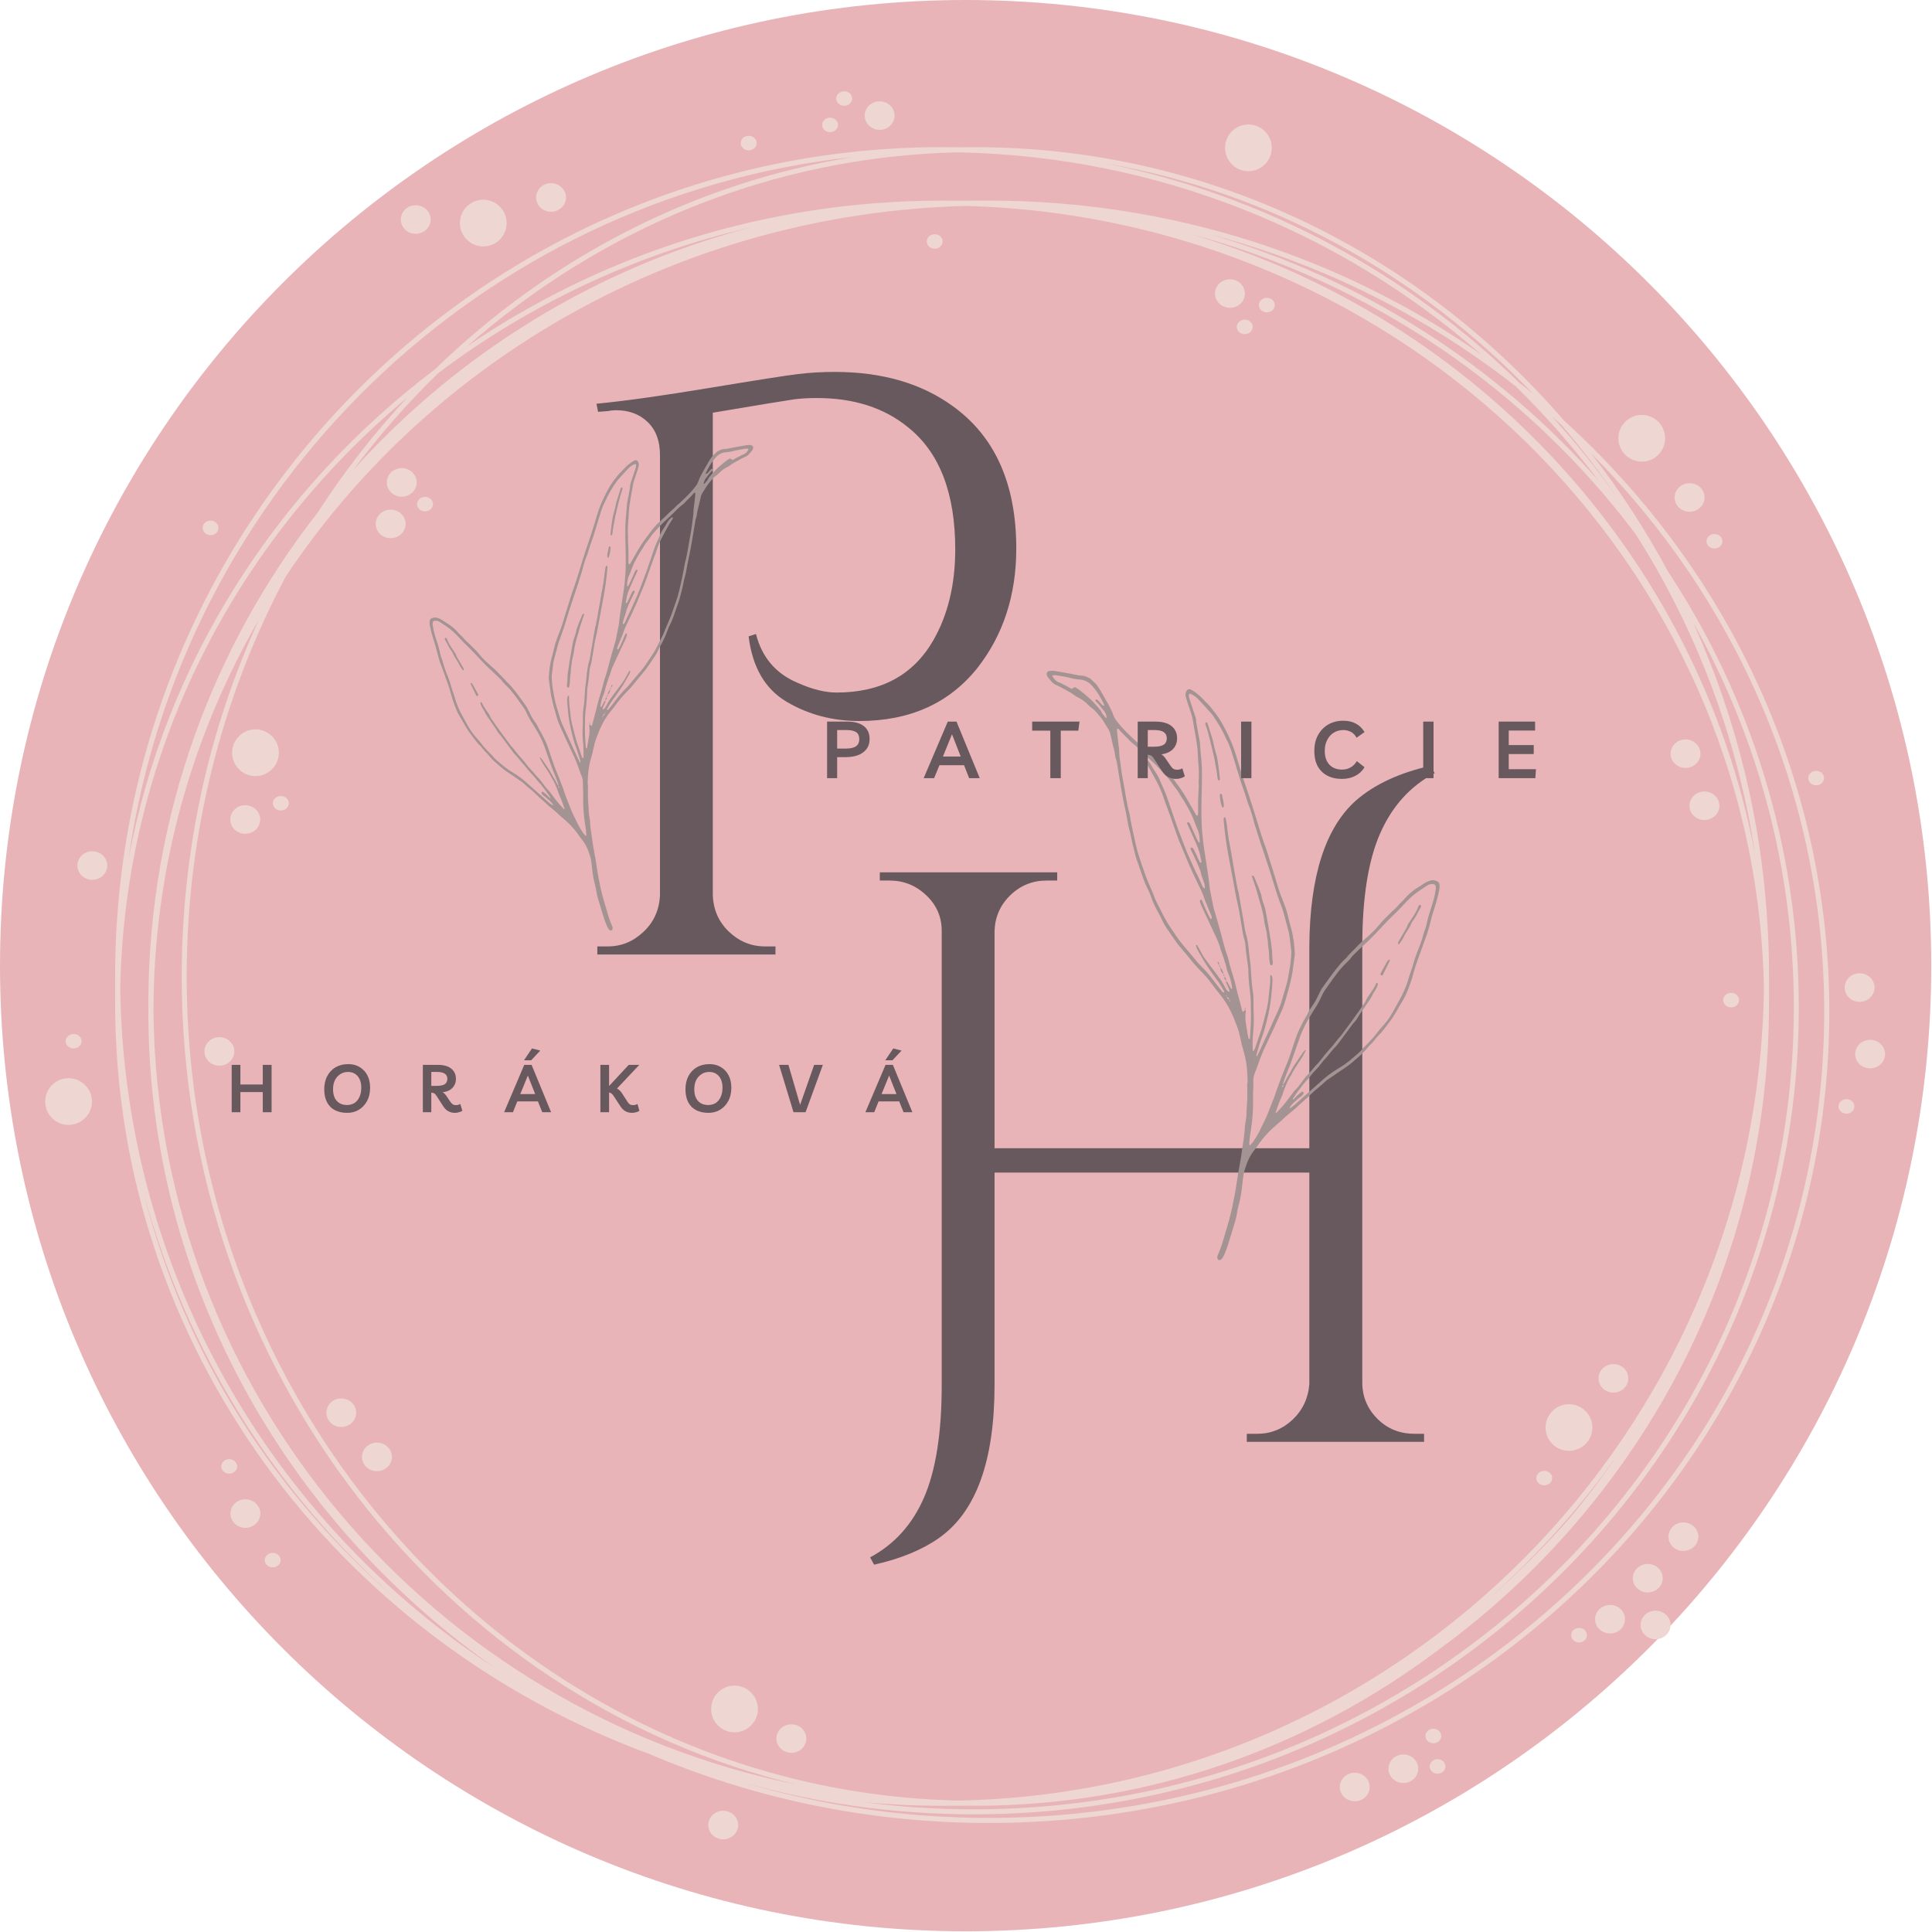 <svg xmlns="http://www.w3.org/2000/svg" xmlns:xlink="http://www.w3.org/1999/xlink" xmlns:serif="http://www.serif.com/" width="100%" height="100%" viewBox="0 0 1349 1349" xml:space="preserve" style="fill-rule:evenodd;clip-rule:evenodd;stroke-linejoin:round;stroke-miterlimit:2;"><g><clipPath id="_clip1"><path d="M674.24,0c-372.374,0 -674.24,301.866 -674.24,674.24c0,372.396 301.866,674.263 674.24,674.263c372.375,-0 674.241,-301.867 674.241,-674.263c-0,-372.374 -301.866,-674.24 -674.241,-674.24Z"></path></clipPath><g clip-path="url(#_clip1)"><rect x="0" y="0" width="1348.48" height="1348.5" style="fill:#e8b4b8;fill-rule:nonzero;"></rect></g></g><path d="M337.478,139.453c8.941,0 16.276,7.313 16.276,16.298c0,9.006 -7.335,16.319 -16.276,16.319c-9.027,0 -16.363,-7.313 -16.363,-16.319c0,-8.985 7.336,-16.298 16.363,-16.298Zm-289.648,613.39c9.028,-0 16.384,7.313 16.384,16.319c0,8.985 -7.356,16.298 -16.384,16.298c-9.028,0 -16.254,-7.313 -16.254,-16.298c-0,-9.006 7.226,-16.319 16.254,-16.319Zm1098.57,-463.129c9.027,-0 16.254,7.313 16.254,16.297c-0,9.006 -7.227,16.32 -16.254,16.32c-9.05,-0 -16.385,-7.314 -16.385,-16.32c0,-8.984 7.335,-16.297 16.385,-16.297Zm-274.762,-202.8c9.028,0 16.385,7.313 16.385,16.32c-0,9.006 -7.357,16.319 -16.385,16.319c-8.919,-0 -16.254,-7.313 -16.254,-16.319c-0,-9.007 7.335,-16.32 16.254,-16.32Zm434.115,639.128c5.772,-0 10.503,4.47 10.503,9.961c0,5.512 -4.731,9.961 -10.503,9.961c-5.773,-0 -10.395,-4.449 -10.395,-9.961c-0,-5.491 4.622,-9.961 10.395,-9.961Zm-125.977,-388.651c5.773,0 10.395,4.449 10.395,9.961c0,5.491 -4.622,9.961 -10.395,9.961c-5.772,0 -10.503,-4.47 -10.503,-9.961c-0,-5.512 4.731,-9.961 10.503,-9.961Zm-795.052,-209.483c5.773,-0 10.504,4.47 10.504,9.961c-0,5.512 -4.731,9.983 -10.504,9.983c-5.772,-0 -10.395,-4.471 -10.395,-9.983c0,-5.491 4.623,-9.961 10.395,-9.961Zm-94.488,15.386c5.795,0 10.504,4.471 10.504,9.961c-0,5.512 -4.709,9.983 -10.504,9.983c-5.772,-0 -10.373,-4.471 -10.373,-9.983c0,-5.49 4.601,-9.961 10.373,-9.961Zm-225.803,451.085c5.773,0 10.482,4.449 10.482,9.961c0,5.491 -4.709,9.983 -10.482,9.983c-5.772,-0 -10.395,-4.492 -10.395,-9.983c0,-5.512 4.623,-9.961 10.395,-9.961Zm106.858,452.474c5.773,0 10.504,4.471 10.504,9.961c-0,5.512 -4.731,9.983 -10.504,9.983c-5.773,-0 -10.373,-4.471 -10.373,-9.983c-0,-5.49 4.6,-9.961 10.373,-9.961Zm333.637,217.492c5.794,-0 10.504,4.47 10.504,9.961c-0,5.49 -4.71,9.982 -10.504,9.982c-5.772,0 -10.373,-4.492 -10.373,-9.982c-0,-5.491 4.601,-9.961 10.373,-9.961Zm441.038,-26.563c5.794,0 10.395,4.492 10.395,9.983c-0,5.49 -4.601,9.961 -10.395,9.961c-5.773,-0 -10.482,-4.471 -10.482,-9.961c-0,-5.491 4.709,-9.983 10.482,-9.983Zm229.405,-174.783c5.772,0 10.482,4.471 10.482,9.961c-0,5.512 -4.71,9.961 -10.482,9.961c-5.773,0 -10.395,-4.449 -10.395,-9.961c-0,-5.49 4.622,-9.961 10.395,-9.961Zm-24.892,28.993c5.773,0 10.504,4.471 10.504,9.961c-0,5.512 -4.731,9.983 -10.504,9.983c-5.664,-0 -10.395,-4.471 -10.395,-9.983c0,-5.49 4.731,-9.961 10.395,-9.961Zm-26.237,28.646c5.773,0 10.395,4.449 10.395,9.961c0,5.49 -4.622,9.961 -10.395,9.961c-5.772,-0 -10.503,-4.471 -10.503,-9.961c-0,-5.512 4.731,-9.961 10.503,-9.961Zm31.706,3.993c5.773,0 10.504,4.471 10.504,9.961c-0,5.512 -4.731,9.983 -10.504,9.983c-5.772,-0 -10.395,-4.471 -10.395,-9.983c0,-5.49 4.623,-9.961 10.395,-9.961Zm-176.063,100.412c5.772,0 10.395,4.471 10.395,9.961c-0,5.512 -4.623,9.983 -10.395,9.983c-5.773,-0 -10.395,-4.471 -10.395,-9.983c-0,-5.49 4.622,-9.961 10.395,-9.961Zm20.898,-17.968c3.147,-0 5.556,2.278 5.556,5.078c-0,2.799 -2.409,5.056 -5.556,5.056c-3.06,0 -5.468,-2.257 -5.468,-5.056c-0,-2.8 2.408,-5.078 5.468,-5.078Zm3.038,21.267c3.039,0 5.469,2.279 5.469,5.078c0,2.778 -2.43,5.057 -5.469,5.057c-3.146,-0 -5.555,-2.279 -5.555,-5.057c-0,-2.799 2.409,-5.078 5.555,-5.078Zm98.785,-91.667c3.038,0 5.469,2.279 5.469,5.057c-0,2.821 -2.431,5.078 -5.469,5.078c-3.147,-0 -5.555,-2.257 -5.555,-5.078c-0,-2.778 2.408,-5.057 5.555,-5.057Zm-523.025,-1054.54c3.038,-0 5.556,2.278 5.556,5.078c-0,2.778 -2.518,5.056 -5.556,5.056c-3.038,0 -5.556,-2.278 -5.556,-5.056c0,-2.8 2.518,-5.078 5.556,-5.078Zm-432.53,281.38c3.038,-0 5.468,2.257 5.468,5.078c0,2.778 -2.43,5.057 -5.468,5.057c-3.147,-0 -5.556,-2.279 -5.556,-5.057c0,-2.821 2.409,-5.078 5.556,-5.078Zm375.737,-268.685c3.039,0 5.556,2.257 5.556,5.078c0,2.778 -2.517,5.057 -5.556,5.057c-3.146,-0 -5.577,-2.279 -5.577,-5.057c0,-2.821 2.431,-5.078 5.577,-5.078Zm66.667,-31.098c3.038,-0 5.556,2.279 5.556,5.078c-0,2.8 -2.518,5.057 -5.556,5.057c-3.06,-0 -5.577,-2.257 -5.577,-5.057c-0,-2.799 2.517,-5.078 5.577,-5.078Zm-538.042,658.225c3.038,-0 5.555,2.278 5.555,5.078c0,2.778 -2.517,5.056 -5.555,5.056c-3.039,0 -5.578,-2.278 -5.578,-5.056c0,-2.8 2.539,-5.078 5.578,-5.078Zm108.658,296.875c3.039,-0 5.556,2.278 5.556,5.078c0,2.778 -2.517,5.056 -5.556,5.056c-3.146,0 -5.577,-2.278 -5.577,-5.056c0,-2.8 2.431,-5.078 5.577,-5.078Zm30.339,65.429c3.147,0 5.556,2.279 5.556,5.079c-0,2.799 -2.409,5.056 -5.556,5.056c-3.038,0 -5.577,-2.257 -5.577,-5.056c-0,-2.8 2.539,-5.079 5.577,-5.079Zm1098.87,-316.818c3.038,-0 5.555,2.279 5.555,5.078c0,2.8 -2.517,5.078 -5.555,5.078c-3.06,0 -5.578,-2.278 -5.578,-5.078c0,-2.799 2.518,-5.078 5.578,-5.078Zm-21.116,-229.232c3.038,0 5.469,2.257 5.469,5.057c-0,2.799 -2.431,5.078 -5.469,5.078c-3.147,-0 -5.555,-2.279 -5.555,-5.078c-0,-2.8 2.408,-5.057 5.555,-5.057Zm-71.072,-165.343c3.038,0 5.577,2.257 5.577,5.078c0,2.778 -2.539,5.057 -5.577,5.057c-3.038,-0 -5.556,-2.279 -5.556,-5.057c0,-2.821 2.518,-5.078 5.556,-5.078Zm101.302,306.728c5.794,-0 10.504,4.47 10.504,9.961c-0,5.512 -4.71,9.982 -10.504,9.982c-5.772,0 -10.373,-4.47 -10.373,-9.982c-0,-5.491 4.601,-9.961 10.373,-9.961Zm-684.18,-608.854c5.686,-0 10.395,4.47 10.395,9.96c0,5.513 -4.709,9.961 -10.395,9.961c-5.772,0 -10.481,-4.448 -10.481,-9.961c-0,-5.49 4.709,-9.96 10.481,-9.96Zm-533.832,629.709l-0,-18.642c-0,-319.618 258.681,-579.08 577.409,-579.08c4.21,0 8.507,0.044 12.695,0.131c3.581,-0.066 7.053,-0.087 10.612,-0.087c163.043,-0 309.809,73.785 411.22,191.146c113.802,103.32 184.982,249.978 184.982,412.543c0,312.587 -262.977,566.406 -586.849,566.406c-84.527,0 -164.843,-17.274 -237.478,-48.35c-217.73,-80.252 -372.591,-284.744 -372.591,-524.067Zm100.369,-267.752c-46.94,81.055 -73.59,174.414 -73.59,273.763l0,0.911c3.256,265.994 195.161,487.349 449.328,538.737c-245.986,-59.136 -429.601,-289.474 -429.601,-564.301c0,-89.149 19.314,-173.633 53.863,-249.11Zm949.262,-84.049c-12.283,-18.121 -25.629,-35.439 -39.8,-51.932c-2.192,-1.975 -4.406,-3.95 -6.598,-5.903c16.689,18.251 32.227,37.565 46.398,57.835Zm-526.606,909.743c25,3.256 50.499,4.948 76.432,4.948c316.103,0 572.678,-250.868 572.678,-559.895c0,-97.331 -25.39,-188.889 -70.225,-268.664c29.817,65.777 48.09,138.347 52.083,214.844c0.629,10.655 0.825,21.376 0.825,32.183l-0,18.642c-0,10.568 -0.304,21.05 -0.825,31.467c-9.679,172.2 -97.96,323.763 -229.926,420.008c-91.016,68.533 -202.735,108.92 -323.351,108.92c-2.105,-0 -4.188,-0.022 -6.293,-0.044c-1.78,0.022 -3.581,0.022 -5.361,0.022l-3.472,-0c-2.712,0.043 -5.447,0.043 -8.181,0.043c-10.807,0 -21.528,-0.282 -32.118,-0.868c-7.466,-0.412 -14.909,-0.933 -22.266,-1.606Zm-7.769,-1148.76c-260.569,28.191 -469.054,231.576 -505.903,490.17c25.825,-138.282 104.037,-258.941 213.954,-341.906c79.254,-77.04 180.035,-130.143 291.949,-148.264Zm546.441,263.347c-75.586,-100.76 -184.766,-175.955 -311.263,-209.722c200.716,59.136 354.948,225.781 394.51,432.421c-12.175,-80.967 -41.146,-156.445 -83.247,-222.699Zm-103.928,744.357c21.311,-18.316 41.254,-38.129 59.527,-59.288c11.437,-13.802 22.244,-28.19 32.335,-43.077c-26.454,37.674 -57.313,72.049 -91.862,102.365Zm193.49,-426.909c-5.469,-297.374 -251.541,-538.151 -557.162,-546.637c-199.262,5.187 -373.741,106.967 -474.826,258.529c-44.097,82.791 -69.293,178.103 -69.293,279.492c0,313.368 240.191,568.598 538.455,575.413c308.854,-5.838 558.312,-256.815 562.826,-566.797Zm-136.177,290.017c9.028,0 16.385,7.313 16.385,16.319c-0,9.007 -7.357,16.298 -16.385,16.298c-8.919,0 -16.276,-7.291 -16.276,-16.298c0,-9.006 7.357,-16.319 16.276,-16.319Zm-226.345,-757.27c3.06,0 5.577,2.257 5.577,5.078c0,2.778 -2.517,5.057 -5.577,5.057c-3.038,-0 -5.556,-2.279 -5.556,-5.057c0,-2.821 2.518,-5.078 5.556,-5.078Zm209.136,803.82c3.038,-0 5.556,2.256 5.556,5.078c-0,2.777 -2.518,5.056 -5.556,5.056c-3.038,0 -5.555,-2.279 -5.555,-5.056c-0,-2.822 2.517,-5.078 5.555,-5.078Zm-781.51,-680.079c3.06,0 5.577,2.279 5.577,5.079c0,2.799 -2.517,5.056 -5.577,5.056c-3.038,-0 -5.556,-2.257 -5.556,-5.056c0,-2.8 2.518,-5.079 5.556,-5.079Zm-118.403,162.37c9.028,0 16.363,7.314 16.363,16.32c-0,8.984 -7.335,16.297 -16.363,16.297c-8.941,0 -16.276,-7.313 -16.276,-16.297c-0,-9.006 7.335,-16.32 16.276,-16.32Zm1011.72,43.36c5.772,-0 10.503,4.47 10.503,9.982c0,5.491 -4.731,9.961 -10.503,9.961c-5.773,0 -10.395,-4.47 -10.395,-9.961c-0,-5.512 4.622,-9.982 10.395,-9.982Zm-13.13,-36.35c5.686,-0 10.395,4.47 10.395,9.961c0,5.49 -4.709,9.961 -10.395,9.961c-5.772,-0 -10.481,-4.471 -10.481,-9.961c-0,-5.491 4.709,-9.961 10.481,-9.961Zm-913.78,490.994c5.773,-0 10.504,4.448 10.504,9.961c-0,5.49 -4.731,9.982 -10.504,9.982c-5.773,0 -10.395,-4.492 -10.395,-9.982c0,-5.513 4.622,-9.961 10.395,-9.961Zm-24.87,-30.838c5.773,-0 10.395,4.449 10.395,9.961c0,5.49 -4.622,9.961 -10.395,9.961c-5.772,-0 -10.395,-4.471 -10.395,-9.961c0,-5.512 4.623,-9.961 10.395,-9.961Zm-85.134,-252.257c5.772,0 10.481,4.449 10.481,9.961c0,5.512 -4.709,9.961 -10.481,9.961c-5.795,-0 -10.395,-4.449 -10.395,-9.961c-0,-5.512 4.6,-9.961 10.395,-9.961Zm42.925,-168.403c3.038,0 5.577,2.279 5.577,5.078c0,2.778 -2.539,5.057 -5.577,5.057c-3.038,-0 -5.556,-2.279 -5.556,-5.057c0,-2.799 2.518,-5.078 5.556,-5.078Zm662.76,-360.785c5.773,-0 10.395,4.47 10.395,9.961c0,5.512 -4.622,9.961 -10.395,9.961c-5.772,-0 -10.503,-4.449 -10.503,-9.961c-0,-5.491 4.731,-9.961 10.503,-9.961Zm267.709,757.465c5.772,-0 10.395,4.449 10.395,9.961c-0,5.49 -4.623,9.961 -10.395,9.961c-5.773,-0 -10.395,-4.471 -10.395,-9.961c-0,-5.512 4.622,-9.961 10.395,-9.961Zm-473.893,-788.932c3.038,-0 5.555,2.257 5.555,5.056c0,2.8 -2.517,5.078 -5.555,5.078c-3.039,0 -5.556,-2.278 -5.556,-5.078c0,-2.799 2.517,-5.056 5.556,-5.056Zm-139.844,1013.41c9.028,0 16.384,7.313 16.384,16.32c0,8.984 -7.356,16.297 -16.384,16.297c-9.028,0 -16.276,-7.313 -16.276,-16.297c-0,-9.007 7.248,-16.32 16.276,-16.32Zm-239.996,-821.094c5.686,0 10.395,4.449 10.395,9.961c0,5.491 -4.709,9.961 -10.395,9.961c-5.772,0 -10.482,-4.47 -10.482,-9.961c0,-5.512 4.71,-9.961 10.482,-9.961Zm-101.606,206.381c5.773,-0 10.482,4.47 10.482,9.982c0,5.491 -4.709,9.961 -10.482,9.961c-5.772,0 -10.395,-4.47 -10.395,-9.961c0,-5.512 4.623,-9.982 10.395,-9.982Zm1037.54,131.011c3.038,-0 5.555,2.279 5.555,5.078c0,2.799 -2.517,5.078 -5.555,5.078c-3.039,0 -5.556,-2.279 -5.556,-5.078c0,-2.799 2.517,-5.078 5.556,-5.078Zm-928.256,-366.385c5.773,0 10.482,4.471 10.482,9.961c0,5.512 -4.709,9.983 -10.482,9.983c-5.794,-0 -10.395,-4.471 -10.395,-9.983c0,-5.49 4.601,-9.961 10.395,-9.961Zm272.114,877.105c5.773,0 10.395,4.471 10.395,9.961c0,5.512 -4.622,9.961 -10.395,9.961c-5.772,0 -10.503,-4.449 -10.503,-9.961c-0,-5.49 4.731,-9.961 10.503,-9.961Zm331.945,-996.028c3.06,-0 5.577,2.257 5.577,5.056c-0,2.8 -2.517,5.078 -5.577,5.078c-3.039,0 -5.556,-2.278 -5.556,-5.078c0,-2.799 2.517,-5.056 5.556,-5.056Zm-360.395,-49.154c-80.73,18.685 -154.753,53.95 -218.273,101.845c-21.419,20.855 -41.254,43.468 -59.31,67.6c72.743,-80.903 168.707,-140.864 277.583,-169.445Zm534.266,111.046c-61.957,-48.654 -134.397,-85.308 -213.542,-106.25c106.771,31.207 200.63,91.884 271.593,172.396c-17.751,-23.524 -37.066,-45.638 -58.051,-66.146Zm12.066,5.187c-79.47,-83.095 -183.095,-140.951 -298.785,-161.003c111.177,22.331 210.916,76.758 289.128,153.212c3.255,2.561 6.51,5.165 9.657,7.791Zm-552.626,969.227c54.579,16.298 112.522,25.087 172.591,25.087c321.875,-0 583.29,-252.192 583.29,-562.869c0,-151.324 -62.044,-288.759 -162.847,-389.952c20.161,25.803 38.108,53.45 53.863,82.66c57.747,87.782 91.233,192.231 91.233,304.276c-0,310.937 -258.16,563.389 -576.151,563.389c-56.054,0 -110.329,-7.856 -161.566,-22.482c-0.109,-0.044 -0.326,-0.065 -0.413,-0.109Zm-417.838,-412.283c28.016,112.218 91.124,211.198 177.409,285.373c-84.723,-74.414 -147.505,-173.177 -177.409,-285.373Zm934.244,-584.44c-98.263,-85.72 -225.824,-138.498 -365.451,-141.146c-130.273,2.973 -249.436,53.342 -342.361,135.222c93.772,-63.954 208.095,-101.52 331.337,-101.52c2.322,0 4.514,0 6.836,0.044c1.562,-0.022 3.146,-0.022 4.817,-0.022l3.994,0c2.105,-0.022 4.188,-0.022 6.401,-0.022l3.993,0c2.192,-0.021 4.406,-0.021 6.619,-0.021c128.386,-0 247.114,39.865 343.815,107.465Zm-750.108,30.317c-120.095,100.13 -197.157,247.656 -200.217,412.587c2.951,198.676 106.467,373.09 261.74,474.284c-146.658,-102.995 -242.1,-269.966 -242.1,-458.247l-0,-8.377c0.629,-128.038 44.618,-246.028 118.207,-340.191c18.49,-28.602 39.388,-55.403 62.37,-80.056Z" style="fill:#eed6d3;"></path><g><g><path d="M582.869,259.691c32.986,0 60.438,7.965 82.378,23.872c29.557,21.245 44.358,54.405 44.358,99.479c-0,32.53 -9.093,60.373 -27.257,83.507c-19.748,24.609 -47.201,36.892 -82.379,36.892c-18.576,0 -35.46,-4.449 -50.607,-13.368c-15.104,-8.897 -24.002,-24.154 -26.65,-45.746l5.122,-1.65c4.167,16.276 13.802,27.604 28.906,34.028c10.243,4.579 19.358,6.858 27.344,6.858c31.011,-0 53.516,-12.11 67.535,-36.372c10.243,-17.817 15.364,-39.019 15.364,-63.628c0,-39.345 -11.002,-67.752 -32.986,-85.243c-16.623,-13.585 -37.804,-20.4 -63.542,-20.4c-6.076,0 -11.328,0.304 -15.711,0.868c-4.341,0.586 -23.351,3.711 -57.032,9.375l0,336.806c0.348,10.243 4.102,18.793 11.285,25.608c7.227,6.836 15.582,10.243 25.087,10.243l7.378,-0l0,5.642l-124.392,0l0,-5.642l7.378,-0c9.419,-0 17.731,-3.407 24.914,-10.243c7.226,-6.815 11.046,-15.365 11.458,-25.608l0,-307.292c0,-9.83 -2.865,-17.491 -8.594,-23.003c-5.686,-5.491 -13.064,-8.247 -22.135,-8.247c-1.91,0 -3.798,0.217 -5.643,0.608l-6.857,0.521l-1.129,-5.643c19.662,-1.909 46.094,-5.599 79.254,-11.111c33.16,-5.49 53.689,-8.702 61.632,-9.635c7.921,-0.977 16.428,-1.476 25.521,-1.476Z" style="fill:#67595e;fill-rule:nonzero;"></path></g></g><g><g><path d="M987.575,1001.12l6.771,-0l0,5.642l-123.785,0l0,-5.642l7.379,-0c9.418,-0 17.643,-3.299 24.653,-9.896c6.988,-6.641 10.872,-14.931 11.632,-24.826l-0,-147.657l-219.792,0l-0,148.264c-0,52.995 -12.891,88.585 -38.628,106.771c-11.763,8.333 -26.91,14.583 -45.487,18.75l-2.777,-5.121c17.014,-9.093 29.6,-23.091 37.76,-42.014c8.16,-18.924 12.24,-45.052 12.24,-78.386l-0,-317.014c-0,-9.83 -3.625,-18.142 -10.851,-24.913c-7.183,-6.814 -15.69,-10.243 -25.521,-10.243l-6.858,0l0,-5.729l123.872,-0l-0,5.729l-7.378,0c-9.853,0 -18.295,3.429 -25.348,10.243c-7.009,6.771 -10.677,15.083 -11.024,24.913l-0,151.736l219.792,0l-0,-141.493c0.39,-48.437 11.198,-82.139 32.378,-101.128c12.891,-11.328 30.317,-19.466 52.257,-24.392l2.865,5.121c-17.014,9.093 -29.688,23.09 -38.021,42.014c-8.334,18.924 -12.5,45.052 -12.5,78.385l-0,305.035c-0,9.853 3.494,18.294 10.503,25.347c6.988,7.01 15.625,10.504 25.868,10.504Z" style="fill:#67595e;fill-rule:nonzero;"></path></g></g><path d="M970.009,713.802c-2.474,3.19 -4.71,6.576 -7.683,9.397c-0.607,0.607 -1.171,1.258 -1.692,1.953c-1.302,1.541 -2.474,3.212 -4.058,4.492c-0.543,0.499 -1.02,1.042 -1.433,1.628c-2.192,2.712 -4.622,5.165 -7.313,7.378c-1.432,1.215 -2.843,2.452 -4.254,3.668c-2.886,2.452 -6.141,4.318 -9.201,6.488c-2.365,1.65 -4.774,3.256 -7.14,4.905c-0.629,0.369 -1.193,0.825 -1.736,1.302c-2.322,2.387 -5.013,4.362 -7.53,6.532c-1.736,1.519 -3.342,3.169 -5.013,4.753c-0.847,0.781 -1.736,1.541 -2.583,2.322c-1.475,1.389 -3.081,2.604 -4.492,4.058c-1.302,1.345 -2.843,2.474 -4.275,3.667c-2.192,1.867 -4.471,3.668 -6.489,5.751c-0.738,0.695 -1.497,1.346 -2.3,1.975c-5.469,4.536 -10.417,9.549 -14.388,15.517c-0.803,1.193 -1.715,2.343 -2.604,3.45c-2.648,3.321 -4.579,7.031 -5.816,11.068c-0.304,0.976 -0.651,1.931 -0.977,2.886c-0.499,1.519 -0.825,3.06 -0.976,4.644c-0.326,3.169 -0.738,6.315 -1.129,9.462c-0.477,3.733 -1.215,7.422 -2.213,11.046c-0.348,1.259 -0.608,2.539 -0.803,3.82c-0.348,2.43 -0.89,4.839 -1.606,7.183c-1.715,5.816 -3.473,11.632 -5.317,17.404c-0.76,2.192 -1.628,4.34 -2.604,6.446c-0.369,0.781 -0.847,1.497 -1.433,2.148c-0.303,0.304 -0.651,0.521 -1.063,0.673c-0.608,0.282 -1.562,-0.217 -1.736,-0.847c-0.282,-0.868 -0.239,-1.714 0.108,-2.56c2.366,-4.992 3.776,-10.287 5.317,-15.56c1.172,-3.993 2.474,-8.008 3.429,-12.088c0.738,-3.082 1.606,-6.163 2.04,-9.31c0.152,-1.15 0.499,-2.257 0.738,-3.385c0.347,-1.867 0.694,-3.711 0.998,-5.556c0.608,-3.841 1.15,-7.704 1.801,-11.545c0.847,-5.143 1.953,-10.243 2.583,-15.386c0.673,-5.447 1.844,-10.829 1.996,-16.341c0.044,-1.281 0.348,-2.583 0.543,-3.863c0.39,-2.431 0.803,-4.84 0.629,-7.335c0,-0.434 0.044,-0.847 0.109,-1.281c0.477,-5.468 0.629,-10.959 0.434,-16.449c-0.044,-0.282 -0.044,-0.586 -0,-0.868c0.455,-2.583 0.173,-5.165 0.043,-7.77c-0.26,-5.078 -0.955,-10.047 -2.387,-14.93c-1.063,-3.472 -1.931,-6.966 -2.626,-10.525c-0.456,-2.409 -1.107,-4.775 -1.975,-7.075c-1.541,-4.058 -3.081,-8.116 -5.078,-11.979c-1.975,-3.885 -4.318,-7.509 -7.074,-10.872c-2.106,-2.561 -4.124,-5.209 -6.099,-7.878c-2.148,-2.908 -4.513,-5.642 -7.053,-8.181c-2.278,-2.236 -4.383,-4.579 -6.358,-7.053c-3.103,-3.994 -6.51,-7.726 -9.679,-11.654c-0.347,-0.456 -0.716,-0.912 -1.042,-1.389c-2.387,-3.429 -4.839,-6.858 -7.139,-10.352c-1.216,-1.779 -2.279,-3.689 -3.147,-5.664c-0.781,-1.844 -1.801,-3.624 -2.778,-5.403c-1.758,-3.321 -3.472,-6.641 -4.644,-10.243c-0.825,-2.322 -1.801,-4.579 -2.93,-6.749c-0.954,-1.954 -1.801,-3.95 -2.517,-6.012c-1.693,-4.752 -3.342,-9.548 -4.991,-14.323c-0.326,-0.955 -0.564,-1.953 -0.803,-2.929c-0.868,-3.646 -1.953,-7.249 -2.604,-10.96c-0.391,-2.126 -0.89,-4.231 -1.498,-6.315c-0.542,-2.105 -0.976,-4.21 -1.302,-6.358c-0.586,-3.559 -1.345,-7.096 -2.127,-10.634c-1.085,-4.796 -1.866,-9.657 -2.712,-14.475c-0.803,-4.709 -1.541,-9.418 -2.322,-14.127c-0.087,-0.868 -0.261,-1.715 -0.521,-2.539c-0.651,-1.78 -0.933,-3.646 -1.194,-5.512c-0.021,-0.283 -0.065,-0.565 -0.13,-0.847c-1.107,-4.188 -2.105,-8.42 -3.016,-12.63c-0.348,-1.584 -1.216,-2.951 -2.084,-4.275c-0.933,-1.454 -1.823,-2.93 -2.756,-4.406c-1.063,-1.692 -2.387,-3.233 -3.689,-4.796c-1.302,-1.562 -2.648,-3.059 -4.319,-4.231c-0.716,-0.499 -1.389,-1.042 -1.974,-1.671c-2.409,-2.561 -5.187,-4.601 -8.355,-6.098c-0.413,-0.196 -0.782,-0.413 -1.129,-0.673c-2.886,-2.17 -6.055,-3.928 -9.288,-5.556c-1.172,-0.586 -2.235,-1.302 -3.472,-1.758c-1.671,-0.629 -3.039,-1.627 -4.167,-3.016c-1.085,-1.324 -2.452,-2.474 -3.038,-4.188c-0.369,-1.064 0.238,-2.474 1.367,-2.757c0.282,-0.086 0.564,-0.151 0.846,-0.195c0.434,-0.065 0.868,-0.108 1.302,-0.108c0.717,0.021 1.433,0.065 2.149,0.173c4.405,0.76 8.832,1.498 13.216,2.387c1.845,0.369 3.689,0.825 5.556,0.847c2.126,0.021 3.862,1.085 5.685,1.91c0.152,0.065 0.261,0.151 0.369,0.238c1.65,1.823 3.755,3.19 5.078,5.317c0.608,0.977 1.324,1.91 1.888,2.908c2.431,4.427 5.187,8.681 7.357,13.26c0.651,1.28 1.215,2.604 1.693,3.971c0.477,1.389 1.172,2.648 2.083,3.776c1.888,2.561 3.95,4.97 6.185,7.227c3.32,3.255 6.532,6.553 10.156,9.461c1.802,2.084 3.95,3.798 5.947,5.686c2.625,2.452 5.121,5.035 7.834,7.444c3.125,2.799 5.924,5.902 8.398,9.288c1.367,1.866 2.756,3.711 4.145,5.555c3.017,4.059 5.729,8.334 8.16,12.783c1.606,2.886 3.277,5.75 4.948,8.615c0.173,0.369 0.434,0.434 0.759,0.195c0.261,-0.152 0.413,-0.369 0.478,-0.651c0.065,-1.736 0.13,-3.472 0.065,-5.186c-0.109,-3.624 0.087,-7.227 0.282,-10.851c0.108,-1.866 0.26,-3.733 0.108,-5.621c-0.043,-1.15 -0.021,-2.3 0.109,-3.45c0.13,-3.19 0.065,-6.359 -0.239,-9.527c-0.217,-2.452 -0.369,-4.905 -0.455,-7.357c-0.152,-4.058 -0.738,-8.073 -1.454,-12.044c-0.608,-3.429 -1.194,-6.836 -1.78,-10.265c-0.456,-3.016 -1.215,-5.946 -2.257,-8.789c-1.128,-2.973 -1.996,-6.055 -2.908,-9.093c-0.412,-1.476 -0.239,-2.864 0.543,-4.188c0.477,-0.912 1.692,-1.389 2.582,-1.02c0.543,0.217 1.063,0.456 1.541,0.759c2.561,1.65 4.97,3.451 7.031,5.73c1.346,1.497 2.821,2.886 4.232,4.318c1.389,1.432 2.539,3.125 3.819,4.688c4.579,5.533 7.661,11.87 10.677,18.294c2.344,4.991 4.102,10.178 5.643,15.473c2.474,8.615 5.36,17.101 8.246,25.564c2.105,6.163 3.95,12.392 5.86,18.62c1.736,5.664 3.45,11.328 5.555,16.862c0.868,2.3 1.498,4.687 2.257,7.01c2.301,7.161 4.492,14.344 6.641,21.527c1.085,3.603 2.582,7.053 3.906,10.569c1.237,3.255 2.366,6.51 3.06,9.917c0.608,2.843 1.476,5.599 2.214,8.399c1.41,5.469 2.061,11.068 2.322,16.71c0.021,0.304 0.021,0.586 -0.022,0.868c-0.543,4.167 -1.064,8.333 -1.693,12.457c-0.304,1.996 -0.781,3.971 -1.237,5.946c-0.304,1.41 -0.651,2.821 -1.02,4.21c-0.803,2.908 -1.627,5.859 -2.452,8.767c-0.912,3.342 -2.127,6.597 -3.602,9.722c-1.52,3.125 -2.822,6.337 -4.276,9.484c-2.43,5.23 -4.948,10.438 -7.335,15.69c-2.018,4.492 -3.646,9.115 -5.295,13.737c-0.608,1.779 -1.497,3.494 -1.844,5.317c-0.326,1.823 -0.087,3.732 -0.174,5.599c-0.217,4.058 -0.282,8.094 -0.217,12.153c0.13,6.792 -0.629,13.563 -1.649,20.269c-0.196,1.432 -0.478,2.864 -0.651,4.297c-0.174,1.584 -0.283,3.168 -0.369,4.752c-0,0.195 0.26,0.434 0.434,0.608c0.043,0.043 0.282,-0.065 0.369,-0.152c2.452,-2.691 4.296,-5.816 6.011,-8.985c1.085,-2.039 1.975,-4.188 3.038,-6.228c2.778,-5.252 4.644,-10.894 6.901,-16.363c1.107,-2.647 1.91,-5.447 2.886,-8.159c1.845,-5.187 3.842,-10.287 5.947,-15.365c1.193,-2.778 2.278,-5.621 3.211,-8.507c1.324,-4.123 2.735,-8.225 4.167,-12.326c0.564,-1.628 1.259,-3.212 1.997,-4.796c1.388,-3.017 2.929,-5.946 4.622,-8.811c0.26,-0.347 0.477,-0.716 0.694,-1.107c1.172,-2.995 3.104,-5.534 4.883,-8.16c1.715,-2.539 2.865,-5.338 4.232,-8.051c0.412,-0.911 0.89,-1.801 1.454,-2.647c3.212,-4.449 6.337,-8.985 9.766,-13.282c2.04,-2.582 4.145,-5.186 6.662,-7.4c0.217,-0.173 0.412,-0.369 0.608,-0.586c2.061,-2.821 4.839,-4.969 7.118,-7.595c1.215,-1.411 2.669,-2.604 4.058,-3.885c2.235,-2.04 4.579,-3.993 6.749,-6.098c1.866,-1.823 3.624,-3.732 5.252,-5.751c2.17,-2.712 4.752,-5.034 7.183,-7.508c2.322,-2.366 4.969,-4.406 6.988,-7.097c2.495,-1.996 4.253,-4.687 6.684,-6.771c1.41,-1.237 2.886,-2.387 4.427,-3.472c2.04,-1.367 4.188,-2.561 6.206,-3.971c1.237,-0.868 2.561,-1.302 3.95,-1.736c1.432,-0.391 2.865,-0.304 4.253,0.282c1.237,0.39 1.932,1.237 2.084,2.539c0.152,1.15 0.13,2.3 -0.109,3.45c-0.846,4.254 -1.953,8.442 -3.277,12.566c-0.998,3.016 -1.953,6.033 -2.669,9.136c-0.738,3.233 -1.736,6.423 -2.669,9.614c-0.239,0.824 -0.651,1.605 -0.933,2.408c-1.932,5.296 -3.885,10.591 -5.751,15.908c-1.085,3.125 -2.127,6.293 -2.952,9.505c-1.128,4.362 -2.712,8.528 -4.405,12.673c-0.738,1.888 -1.649,3.69 -2.691,5.426c-3.277,5.121 -5.794,10.698 -9.635,15.451Zm-113.368,-17.882c-0,-0.26 -0.022,-0.521 -0.087,-0.781c-0.152,-0.347 -0.413,-0.369 -0.608,-0.109c-0.022,0.065 0.109,0.261 0.195,0.348c0.196,0.173 0.435,0.347 0.63,0.52c-0.152,0.586 0.022,1.086 0.521,1.454c0.325,0.261 0.651,0.521 0.998,0.738c-0.022,0.261 -0.022,0.521 -0,0.782c0.043,0.13 0.13,0.217 0.239,0.282c0.108,0.065 0.217,0.086 0.347,0.043c0.195,-0.108 0.173,-0.347 -0.087,-0.586c-0.174,-0.174 -0.412,-0.304 -0.629,-0.477c0.173,-0.63 -0.087,-1.085 -0.521,-1.454c-0.326,-0.261 -0.673,-0.499 -0.998,-0.76Zm-0.586,-11.089c0.607,0.434 1.063,0.976 1.367,1.649c0.651,1.28 1.345,2.539 2.04,3.798c0.065,0.087 0.239,0.13 0.369,0.152c0.347,0.086 0.564,-0.065 0.521,-0.456c-0.326,-3.19 -1.086,-6.25 -2.279,-9.223c-0.629,-1.454 -1.259,-2.93 -1.563,-4.471c-0.434,-1.996 -0.976,-3.928 -1.649,-5.837c-0.825,-2.474 -1.476,-4.992 -2.561,-7.357c-0.911,-4.145 -2.821,-7.899 -4.579,-11.697c-2.886,-6.294 -5.881,-12.544 -8.81,-18.837c-0.391,-0.911 -0.738,-1.866 -1.042,-2.843c-0.087,-0.282 -0.087,-0.564 -0,-0.846c0.087,-0.261 0.239,-0.478 0.456,-0.651c0.282,-0.239 0.564,-0.13 0.737,0.195c0.304,0.651 0.608,1.302 0.89,1.975c1.367,3.494 2.93,6.923 4.666,10.243c0.217,0.369 0.499,0.716 0.803,1.02c0.065,0.065 0.26,0.065 0.391,0.022c0.108,-0.065 0.195,-0.152 0.238,-0.261c0.152,-0.738 -0.043,-1.454 -0.325,-2.126c-0.998,-2.54 -2.04,-5.079 -3.082,-7.618c-0.542,-1.345 -1.193,-2.647 -1.627,-4.014c-1.042,-3.169 -2.322,-6.229 -3.885,-9.18c-0.911,-1.801 -1.758,-3.624 -2.626,-5.469c-2.43,-5.23 -4.883,-10.482 -6.988,-15.842c-1.323,-3.385 -2.908,-6.619 -4.21,-9.983c-1.475,-3.776 -2.734,-7.617 -4.08,-11.436c-1.41,-3.95 -2.756,-7.921 -4.253,-11.827c-0.825,-2.149 -1.649,-4.297 -2.344,-6.511c-1.302,-3.993 -2.951,-7.834 -4.926,-11.545c-2.691,-5.1 -5.469,-10.178 -8.637,-15.017c-0.065,-0.131 -0.087,-0.261 -0.109,-0.413c-0.108,-0.325 0,-0.607 0.326,-0.694c0.26,-0.044 0.629,-0.087 0.803,0.043c1.28,1.15 2.561,2.322 3.385,3.885c1.259,2.43 2.8,4.731 4.319,7.009c0.694,1.107 1.302,2.257 1.823,3.429c0.846,1.867 1.497,3.776 2.387,5.577c2.148,4.428 3.559,9.158 5.187,13.781c2.105,5.989 3.993,12.088 6.336,17.99c2.366,6.055 4.449,12.218 7.227,18.099c1.866,3.907 3.407,7.986 5.469,11.806c0.347,0.629 0.607,1.302 0.911,1.953c0.89,1.975 1.758,3.971 2.669,5.924c0.239,0.369 0.521,0.673 0.868,0.934c0.087,0.065 0.304,0.043 0.413,-0c0.13,-0.066 0.195,-0.152 0.238,-0.283c0.066,-1.779 -0.542,-3.385 -1.106,-5.034c-0.651,-1.91 -1.498,-3.755 -1.78,-5.795c-0.13,-0.564 -0.304,-1.106 -0.542,-1.627c-1.216,-3.103 -2.496,-6.185 -3.972,-9.136c-0.911,-1.823 -1.801,-3.625 -2.647,-5.469c-0.087,-0.195 0.065,-0.543 0.195,-0.781c0.174,-0.304 0.89,-0.304 1.15,-0.022c0.413,0.391 0.781,0.825 1.064,1.324c1.302,2.734 2.56,5.49 3.841,8.246c0.152,0.239 0.325,0.456 0.542,0.63c0.13,0.086 0.239,0.13 0.391,0.13c0.304,-0 0.499,-0.196 0.434,-0.564c-0.608,-3.104 -1.085,-6.272 -2.257,-9.245c-1.063,-2.67 -2.192,-5.339 -3.385,-7.965c-1.411,-3.168 -2.887,-6.315 -4.319,-9.461c-0.065,-0.152 -0.087,-0.283 -0.043,-0.435c0.108,-0.238 0.26,-0.434 0.455,-0.607c0.152,-0.065 0.282,-0.065 0.413,-0c0.976,0.521 1.302,1.541 1.714,2.43c1.411,3.017 2.713,6.077 4.102,9.093c0.412,0.933 0.954,1.758 1.454,2.648c0.043,0.043 0.282,0.043 0.39,-0c0.109,-0.065 0.239,-0.195 0.261,-0.282c0.065,-2.474 -0.217,-4.883 -0.89,-7.27c-0.044,-0.13 -0.087,-0.282 -0.152,-0.413c-1.541,-3.255 -2.583,-6.749 -4.037,-10.047c-1.367,-3.169 -3.125,-6.164 -4.817,-9.18c-1.476,-2.648 -3.364,-5.056 -4.796,-7.726c-0.521,-0.868 -1.107,-1.714 -1.736,-2.495c-0.782,-1.042 -1.628,-2.04 -2.344,-3.125c-2.604,-4.037 -6.011,-7.379 -9.245,-10.873c-0.89,-0.955 -1.801,-1.888 -2.734,-2.778c-2.192,-2.083 -4.471,-4.079 -6.641,-6.206c-3.298,-3.234 -6.423,-6.641 -10.156,-9.419c-0.217,-0.173 -0.456,-0.347 -0.651,-0.564c-2.713,-2.995 -5.838,-5.599 -8.355,-8.767c-0.109,-0.109 -0.217,-0.195 -0.369,-0.239c-0.13,-0.065 -0.304,-0.13 -0.391,-0.087c-0.195,0.152 -0.521,0.369 -0.499,0.521c0.261,3.017 0.543,6.033 0.912,9.05c0.303,2.582 0.803,5.143 0.737,7.747c0,0.586 0.044,1.172 0.131,1.736c0.737,5.295 1.237,10.656 2.278,15.886c1.65,8.224 2.539,16.579 4.775,24.674c0.933,5.708 2.148,11.372 3.407,17.014c0.824,3.819 1.671,7.639 2.821,11.371c1.302,4.276 2.821,8.486 4.297,12.718c0.824,2.322 1.671,4.622 2.626,6.879c1.497,3.602 3.211,7.118 4.514,10.785c0.933,2.605 2.408,4.927 3.602,7.401c2.279,4.687 4.644,9.31 7.661,13.585c2.734,3.906 5.164,8.007 8.311,11.632c3.603,4.123 7.118,8.333 10.569,12.608c0.564,0.651 1.172,1.281 1.801,1.866c3.103,3.039 5.946,6.294 8.572,9.744c2.04,2.778 4.21,5.491 6.38,8.203c0.347,0.521 0.847,0.782 1.476,0.803c0.195,-0.607 -0.152,-1.128 -0.412,-1.584c-1.259,-2.105 -2.431,-4.297 -3.907,-6.25c-2.192,-2.886 -4.166,-5.903 -6.271,-8.811c-2.8,-3.906 -5.013,-8.116 -7.444,-12.196c-0.499,-0.889 -0.955,-1.779 -1.345,-2.734c-0.152,-0.391 -0.239,-0.803 -0.283,-1.237c0,-0.152 0.044,-0.282 0.109,-0.391c0.26,0.022 0.651,0.022 0.738,0.174c0.803,1.367 1.541,2.778 2.3,4.167c1.042,1.909 2.062,3.819 3.364,5.555c2.691,3.559 5.382,7.14 8.029,10.742c1.715,2.344 3.494,4.623 4.84,7.205c0.651,1.302 1.367,2.539 2.17,3.755c0.304,0.455 0.846,0.737 1.324,1.063c0.13,0.065 0.282,0.065 0.412,-0c0.109,-0.109 0.152,-0.239 0.13,-0.369c-0.304,-1.888 -1.28,-3.516 -2.061,-5.208c-0.326,-0.673 -0.565,-1.346 -0.239,-2.084l-0.13,0.044Zm39.974,72.439c-0.304,0.456 -0.63,0.89 -0.912,1.367c-0.065,0.109 -0.043,0.261 -0.043,0.412c0.217,-0.086 0.499,-0.13 0.651,-0.303c0.39,-0.434 0.542,-0.934 0.152,-1.476c0.629,-0.955 1.432,-1.845 1.844,-2.908c0.738,-1.758 1.823,-3.299 2.778,-4.905c1.02,-1.757 1.866,-3.602 2.973,-5.295c2.04,-3.146 4.189,-6.228 6.337,-9.331c0.434,-0.565 0.911,-1.085 1.432,-1.584c0.087,-0.087 0.261,-0.066 0.413,-0.087c0.021,0.13 0.13,0.304 0.065,0.412c-0.933,1.931 -1.975,3.819 -3.147,5.642c-2.387,3.755 -5.1,7.335 -7.009,11.415c-2.388,3.494 -3.82,7.444 -5.296,11.35c-0.455,1.237 -0.759,2.518 -1.345,3.668c-1.715,3.537 -2.865,7.248 -4.167,10.937c-0.13,0.369 0,0.543 0.478,0.456c1.974,-2.257 4.297,-4.427 6.206,-6.966c1.563,-2.084 3.125,-4.167 4.709,-6.229c0.695,-0.933 1.324,-1.931 2.149,-2.712c1.736,-1.584 3.016,-3.494 4.427,-5.317c1.345,-1.714 2.539,-3.581 4.08,-5.078c1.758,-1.736 3.277,-3.646 4.861,-5.512c0.651,-0.782 1.367,-1.476 2.062,-2.214c0.607,-0.629 1.193,-1.259 1.736,-1.931c2.409,-3.255 4.991,-6.38 7.725,-9.354c2.474,-2.647 4.362,-5.772 6.945,-8.311c5.62,-7.531 11.241,-15.061 16.471,-22.873c0.369,-0.434 0.673,-0.934 0.933,-1.454c0.716,-1.932 1.953,-3.538 3.082,-5.209c1.541,-2.278 3.147,-4.514 4.188,-7.074c0.065,-0.131 0.152,-0.239 0.282,-0.304c0.283,-0.217 0.586,-0.217 0.76,0.021c0.347,0.478 0.325,-0.26 0.239,0.304c-0.196,1.628 -0.89,3.038 -1.715,4.406c-0.672,1.128 -1.497,2.17 -1.996,3.342c-0.651,1.454 -1.454,2.821 -2.387,4.123c-2.279,3.342 -4.601,6.662 -6.88,10.004c-0.716,1.085 -1.258,2.279 -2.04,3.321c-0.759,1.041 -1.671,1.953 -2.517,2.951c-0.282,0.325 -0.499,0.694 -0.76,1.042c-2.929,3.949 -5.859,7.899 -8.789,11.849c-0.781,1.041 -1.54,2.126 -2.474,3.016c-1.671,1.606 -3.016,3.494 -4.535,5.23c-0.738,0.89 -1.411,1.866 -2.235,2.648c-1.129,1.128 -2.149,2.322 -3.082,3.624c-1.15,1.476 -2.279,3.016 -3.624,4.318c-1.367,1.281 -2.604,2.691 -3.733,4.189c-0.586,0.846 -1.215,1.627 -1.91,2.365c-2.712,2.626 -4.817,5.773 -7.118,8.724c-1.237,1.606 -2.322,3.32 -3.45,4.991c-0.109,0.174 -0.022,0.5 -0.022,0.738c0.13,-0.043 0.326,-0.021 0.413,-0.108c0.412,-0.413 0.781,-0.847 1.171,-1.259c1.368,-1.497 2.887,-2.821 4.536,-3.971c0.477,-0.261 0.846,-0.174 1.15,0.26c0.152,0.217 0.282,0.608 0.195,0.781c-0.325,0.63 -0.737,1.216 -1.237,1.737c-0.846,0.759 -1.888,1.323 -2.734,2.105c-2.04,1.823 -4.253,3.494 -5.686,5.881c-0.065,0.13 -0.043,0.282 -0.086,0.434c-0.066,0.238 0.021,0.282 0.26,0.152c1.128,-0.63 2.192,-1.368 3.147,-2.236c1.692,-1.562 3.428,-3.081 5.143,-4.622c4.318,-3.841 8.637,-7.682 12.956,-11.523c1.714,-1.52 3.428,-3.082 5.273,-4.471c2.3,-1.758 4.709,-3.364 7.183,-4.861c3.364,-1.953 6.532,-4.21 9.462,-6.771c2.93,-2.561 6.098,-4.904 8.442,-8.073c0.304,-0.325 0.607,-0.607 0.933,-0.89c1.91,-1.974 3.863,-3.906 5.664,-5.967c1.346,-1.498 2.474,-3.212 3.776,-4.753c1.367,-1.671 2.886,-3.212 4.254,-4.883c1.931,-2.344 3.667,-4.839 5.186,-7.487c1.78,-3.125 3.494,-6.315 5.23,-9.462c2.279,-4.058 4.124,-8.29 5.534,-12.695c0.673,-2.214 1.259,-4.47 2.105,-6.619c0.651,-1.606 1.107,-3.255 1.584,-4.926c0.76,-2.626 1.541,-5.23 2.561,-7.813c1.801,-4.557 3.668,-9.114 4.818,-13.91c0.173,-0.695 0.477,-1.346 0.694,-2.04c0.413,-1.237 0.955,-2.431 1.194,-3.689c1.02,-5.426 2.821,-10.612 4.514,-15.821c0.933,-3.038 1.627,-6.141 2.04,-9.31c0.065,-0.716 0.065,-1.432 -0.044,-2.148c-0.065,-0.716 -0.738,-1.28 -1.454,-1.389c-1.649,-0.282 -3.168,0.044 -4.557,0.977c-1.693,1.106 -3.342,2.278 -5.035,3.363c-4.535,2.93 -8.355,6.663 -11.936,10.612c-2.039,2.279 -4.188,4.427 -6.38,6.489c-3.472,3.299 -6.749,6.771 -9.961,10.265c-3.515,3.841 -7.161,7.509 -11.046,10.981c-2.691,2.409 -5.186,5.013 -7.769,7.508c-1.541,2.322 -3.646,4.145 -5.555,6.055c-2.344,2.387 -4.449,4.926 -6.359,7.661c-0.586,0.824 -1.237,1.627 -1.823,2.43c-1.844,2.583 -3.689,5.165 -5.534,7.769c-0.672,0.955 -1.215,1.953 -1.692,3.017c-1.107,2.517 -2.344,4.948 -3.733,7.313c-1.975,3.212 -4.058,6.337 -5.924,9.592c-2.279,4.037 -4.362,8.16 -5.947,12.5c-1.323,3.668 -2.539,7.379 -3.862,11.046c-1.498,4.21 -2.908,8.485 -4.688,12.587c-1.28,2.908 -2.213,5.946 -3.342,8.898c-0.087,0.217 0.109,0.542 0.174,0.824l-0,0.022Zm-26.78,-52.214c0.521,0.391 0.695,0.912 0.564,1.541c-0.499,3.321 -0.217,6.619 0.391,9.918c0.521,2.843 0.977,5.686 1.497,8.528c0.044,0.217 0.304,0.391 0.478,0.586c0.195,-0.195 0.521,-0.39 0.542,-0.586c0.261,-3.602 0.543,-7.204 0.673,-10.807c0.109,-2.756 0.087,-5.49 0.044,-8.246c-0.044,-4.471 -0.022,-8.963 -0.652,-13.412c-0.238,-1.714 -0.39,-3.45 -0.564,-5.165c-0.39,-3.602 -0.607,-7.205 -0.629,-10.829c-0.044,-0.868 -0.13,-1.714 -0.282,-2.582c-0.564,-4.579 -1.411,-9.137 -1.671,-13.759c-0.065,-1.454 -0.304,-2.865 -0.76,-4.253c-0.933,-2.778 -1.324,-5.643 -1.779,-8.486c-1.02,-6.575 -2.04,-13.151 -3.646,-19.596c-0.239,-0.998 -0.412,-1.997 -0.586,-2.995c-1.606,-8.659 -3.168,-17.339 -4.839,-25.998c-1.693,-8.811 -2.93,-17.687 -3.668,-26.606c-0.022,-0.434 0.065,-0.846 0.26,-1.237c0.087,-0.217 0.434,-0.304 0.695,-0.391c0.065,-0.021 0.26,0.131 0.304,0.239c0.651,1.78 0.803,3.668 1.063,5.512c0.564,4.297 0.977,8.616 1.866,12.848c0.738,3.385 1.237,6.835 1.845,10.243c0.846,4.861 1.649,9.7 2.517,14.539c0.391,2.279 0.825,4.558 1.281,6.815c0.173,0.846 0.542,1.649 0.672,2.495c1.259,7.14 2.474,14.258 3.711,21.376c0.391,2.279 0.608,4.623 1.281,6.814c1.324,4.167 1.758,8.486 2.213,12.804c0.261,2.431 0.456,4.883 0.847,7.314c0.325,1.996 0.434,4.014 0.542,6.033c0.282,4.448 0.478,8.941 1.172,13.368c0.412,2.43 0.629,4.861 0.608,7.335c-0.044,3.45 -0.022,6.923 0.173,10.373c0.239,4.622 -0.13,9.245 -0.542,13.846c-0.304,3.624 -0.239,7.226 -0.196,10.829c0.044,0.151 0.109,0.26 0.217,0.368c0.239,-0.086 0.586,-0.151 0.695,-0.347c0.347,-0.607 0.651,-1.258 0.89,-1.931c0.759,-2.192 1.454,-4.384 2.192,-6.576c0.694,-2.061 1.475,-4.08 2.105,-6.163c0.803,-2.778 1.562,-5.555 2.257,-8.377c1.171,-4.752 2.56,-9.483 2.756,-14.431c-0,-0.304 0.086,-0.586 0.108,-0.868c0.391,-4.449 1.28,-8.876 0.977,-13.39c0.021,-0.13 0.043,-0.282 0.086,-0.412c0.044,-0.413 0.261,-0.543 0.652,-0.369c0.151,0.043 0.26,0.13 0.325,0.26c0.629,1.346 0.629,2.8 0.543,4.232c-0.217,3.451 -0.456,6.923 -0.847,10.373c-0.651,5.881 -1.736,11.719 -3.233,17.448c-0.89,3.516 -1.758,7.031 -3.06,10.395c-1.454,3.776 -2.539,7.683 -3.689,11.545c-0.239,0.803 -0.434,1.606 -0.239,2.453c0.13,-0.065 0.325,-0.109 0.369,-0.217c1.432,-2.995 2.821,-6.012 4.232,-9.006c1.692,-3.668 3.363,-7.336 5.056,-11.003c1.845,-4.08 3.711,-8.138 5.534,-12.24c0.716,-1.584 1.324,-3.19 1.866,-4.839c0.998,-3.168 1.866,-6.38 2.865,-9.549c0.911,-2.908 1.649,-5.837 2.17,-8.832c0.26,-1.584 0.499,-3.147 0.825,-4.709c0.694,-3.256 0.933,-6.576 1.237,-9.874c0.173,-2.04 0.086,-4.059 -0.261,-6.055c-0.217,-1.432 -0.412,-2.865 -0.542,-4.319c-0.174,-2.604 -0.608,-5.165 -1.303,-7.682c-1.041,-3.754 -1.996,-7.53 -3.016,-11.306c-0.651,-2.366 -1.432,-4.688 -2.344,-6.967c-0.738,-1.888 -1.432,-3.776 -2.04,-5.707c-1.02,-3.168 -2.083,-6.315 -3.016,-9.505c-1.541,-5.274 -3.321,-10.46 -5.013,-15.69c-0.478,-1.498 -0.933,-3.039 -1.454,-4.536c-2.018,-5.577 -3.776,-11.22 -5.512,-16.884c-0.413,-1.389 -0.955,-2.734 -1.302,-4.123c-1.064,-4.21 -2.214,-8.377 -3.863,-12.391c-0.456,-1.064 -0.782,-2.192 -1.129,-3.277c-0.629,-1.932 -1.172,-3.885 -1.823,-5.795c-0.911,-2.734 -1.953,-5.447 -2.843,-8.181c-1.475,-4.557 -2.734,-9.136 -4.166,-13.694c-1.584,-4.948 -2.843,-10.004 -5.36,-14.605c-0.152,-0.238 -0.217,-0.52 -0.348,-0.803c-2.517,-5.685 -5.729,-11.002 -9.266,-16.145c-0.478,-0.717 -1.02,-1.389 -1.606,-2.04c-2.713,-2.995 -5.404,-6.012 -8.16,-8.963c-1.671,-1.845 -3.646,-3.277 -5.924,-4.275c-0.478,-0.217 -1.259,0.369 -1.216,0.89c0.044,0.716 0.152,1.432 0.304,2.126c0.413,1.389 0.933,2.756 1.389,4.124c0.977,3.016 1.975,6.033 2.952,9.071c0.303,0.803 0.477,1.649 0.52,2.517c0,1.476 0.369,2.865 0.63,4.275c0.542,3.125 1.041,6.272 1.758,9.375c0.151,0.847 0.26,1.715 0.282,2.583c0.303,3.732 0.499,7.487 0.933,11.219c0.325,3.299 0.456,6.619 0.434,9.94c0.043,9.83 -0.586,19.661 -0.369,29.492c0.087,3.754 0.174,7.487 0.542,11.241c0.369,4.037 0.782,8.051 1.433,12.044c0.889,5.426 1.692,10.851 2.517,16.298c0.304,2.127 0.608,4.275 0.89,6.424c0.195,1.584 0.195,3.19 0.499,4.752c0.846,4.536 1.801,9.072 2.734,13.585c0.152,0.717 0.434,1.389 0.651,2.084c1.324,4.579 2.691,9.136 3.928,13.737c1.606,5.859 2.908,11.784 5.035,17.491c0.152,0.391 0.217,0.825 0.347,1.259c0.76,2.929 1.433,5.902 2.344,8.789c1.107,3.429 2.192,6.857 2.995,10.395c1.324,5.924 3.125,11.718 4.535,17.621c0.066,0.13 0.131,0.261 0.196,0.391c0.173,0.304 0.455,0.391 0.716,0.152c0.412,-0.413 0.759,-0.868 1.128,-1.302l-0.13,0.021Zm-120.877,-224.045c0.261,-0.13 0.521,-0.282 0.738,-0.455c0.695,-0.803 1.498,-0.825 2.322,-0.326c0.977,0.608 1.932,1.259 2.865,1.975c2.365,1.866 4.644,3.819 6.879,5.859c2.474,2.257 4.601,4.753 6.749,7.27c0.413,0.413 0.738,0.89 0.977,1.411c0.629,1.692 2.018,2.799 2.973,4.232c0.13,0.173 0.499,0.173 0.76,0.26c0.065,-0.152 0.086,-0.282 0.086,-0.434c-0.325,-1.584 -0.759,-3.147 -1.823,-4.34c-1.931,-2.149 -3.342,-4.71 -5.577,-6.576c-0.217,-0.217 -0.347,-0.456 -0.39,-0.759c-0,-0.261 0.065,-0.521 0.195,-0.76c0.043,-0.043 0.304,-0.043 0.412,0c0.998,0.369 1.671,1.15 2.301,1.931c0.737,0.89 1.454,1.802 2.474,2.366c0.238,0.065 0.477,0.065 0.716,-0.022c0.065,-0.13 0.086,-0.26 0.043,-0.39c-1.194,-2.301 -2.3,-4.666 -3.646,-6.88c-1.215,-1.953 -2.582,-3.819 -4.058,-5.599c-2.365,-2.864 -5.187,-4.926 -9.093,-5.251c-2.452,-0.174 -4.861,-0.608 -7.248,-1.237c-2.93,-0.803 -5.946,-1.129 -8.919,-1.693c-0.847,-0.13 -1.693,-0.195 -2.561,-0.174c-0.217,0 -0.456,0.282 -0.651,0.478c-0.065,0.13 -0.065,0.26 -0,0.39c1.172,2.062 2.691,3.69 5.078,4.384c0.673,0.195 1.28,0.629 1.931,0.955c1.02,0.521 2.04,1.063 3.082,1.562c1.172,0.565 2.148,1.454 3.385,1.823Zm127.822,260.091c0.195,-0.282 0.151,-0.412 -0.109,-0.347c-0.065,0.022 -0.087,0.196 -0.13,0.304l0.239,0.043Z" style="fill:#a49393;fill-rule:nonzero;"></path><path d="M875.109,611.48c0.26,0.304 0.499,0.651 0.694,1.02c1.693,3.971 3.429,7.943 4.731,12.066c0.043,0.152 0.087,0.282 0.13,0.412c0.499,3.147 1.584,6.142 2.626,9.137c0.13,0.412 0.239,0.824 0.304,1.258c1.758,9.202 3.363,18.446 4.535,27.735c0.087,0.868 0.131,1.714 0.152,2.582c0.044,1.888 0.044,3.754 0.391,5.599c0.065,0.586 0.043,1.15 -0.044,1.714c-0.021,0.5 -0.26,0.825 -0.737,0.955c-0.5,0.087 -0.825,-0.108 -0.977,-0.607c-0.152,-0.413 -0.26,-0.825 -0.325,-1.237c-0.217,-1.433 -0.369,-2.865 -0.434,-4.319c-0.022,-2.17 -0.218,-4.318 -0.586,-6.445c-0.109,-0.434 -0.152,-0.868 -0.174,-1.302c0.13,-2.887 -0.694,-5.686 -0.933,-8.551c-0.022,-0.303 -0.065,-0.586 -0.109,-0.868c-0.542,-2.669 -1.41,-5.295 -1.671,-8.029c-0.26,-2.756 -1.106,-5.36 -1.627,-8.051c-0.261,-1.411 -0.803,-2.778 -1.194,-4.145c-1.28,-4.427 -2.43,-8.898 -3.95,-13.26c-0.629,-1.758 -1.237,-3.537 -1.822,-5.317c-0,-0.13 0.043,-0.238 0.173,-0.304c0.282,-0.043 0.564,-0.065 0.847,-0.043Z" style="fill:#a49393;fill-rule:nonzero;"></path><path d="M842.513,504.275c0.13,0.087 0.304,0.152 0.347,0.261c0.174,0.39 0.347,0.781 0.478,1.193c1.041,3.299 2.105,6.597 3.125,9.896c0.325,1.107 0.607,2.235 0.824,3.364c0.434,2.126 0.955,4.21 1.563,6.293c0.824,2.756 1.389,5.577 1.736,8.442c0.412,3.299 0.911,6.575 1.194,9.874c-0.022,0.434 -0.109,0.846 -0.239,1.237c-0.022,0.087 -0.239,0.152 -0.347,0.174c-0.152,-0 -0.261,-0.044 -0.369,-0.131c-0.131,-0.086 -0.217,-0.173 -0.282,-0.325c-0.217,-0.521 -0.391,-1.085 -0.478,-1.649c-0.26,-4.189 -1.41,-8.247 -1.975,-12.37c-0.108,-0.716 -0.238,-1.432 -0.434,-2.127c-1.888,-7.4 -3.212,-14.952 -5.837,-22.157c-0.196,-0.543 -0.348,-1.128 0.021,-1.649c0.109,-0.174 0.434,-0.217 0.673,-0.326Z" style="fill:#a49393;fill-rule:nonzero;"></path><path d="M854.232,563.672c-0.109,0.065 -0.239,0.13 -0.369,0.173c-0.13,-0.021 -0.239,-0.043 -0.347,-0.13c-0.131,-0.087 -0.217,-0.195 -0.261,-0.325c-0.933,-2.735 -1.454,-5.534 -1.519,-8.42c0,-0.217 0.261,-0.456 0.478,-0.63c0.282,-0.238 0.911,0.109 0.998,0.521c0.412,2.691 1.367,5.274 1.324,8.008c-0.066,0.282 -0.174,0.542 -0.304,0.803Z" style="fill:#a49393;fill-rule:nonzero;"></path><path d="M869.379,705.035c-0.086,-0.261 -0.282,-0.521 -0.26,-0.738c0.043,-0.239 0.304,-0.347 0.477,-0.521c0.065,0.065 0.196,0.13 0.196,0.195c0.043,0.152 0.021,0.282 -0.044,0.413c-0.152,0.217 -0.325,0.455 -0.499,0.672l0.13,-0.021Z" style="fill:#a49393;fill-rule:nonzero;"></path><path d="M989.193,635.655c0.521,-1.171 0.998,-2.365 1.562,-3.515c0.087,-0.196 0.478,-0.282 0.738,-0.304c0.347,-0.043 0.846,0.586 0.781,0.868c-0.043,0.282 -0.13,0.564 -0.238,0.825c-1.975,3.32 -3.516,6.922 -5.903,10.004c-0.174,0.239 -0.326,0.477 -0.434,0.738c-1.085,2.864 -2.865,5.295 -4.471,7.856c-0.39,0.607 -0.716,1.237 -0.998,1.888c-0.803,1.888 -2.018,3.494 -3.212,5.1c-0.238,0.303 -0.542,0.303 -0.673,0.065c-0.151,-0.239 -0.195,-0.499 -0.195,-0.782c0.044,-0.282 0.13,-0.542 0.282,-0.803c1.802,-3.103 3.581,-6.206 5.382,-9.309c0.239,-0.369 0.434,-0.738 0.586,-1.151c0.543,-1.844 1.715,-3.32 2.756,-4.861c1.411,-2.148 2.908,-4.275 4.037,-6.619Z" style="fill:#a49393;fill-rule:nonzero;"></path><path d="M968.707,671.115c0.39,-0.39 0.694,-0.716 0.998,-0.976c0.108,-0.087 0.239,-0.13 0.369,-0.087c0.325,0.109 0.499,0.369 0.369,0.651c-1.606,3.32 -3.234,6.662 -4.861,9.983c-0.066,0.152 -0.174,0.238 -0.304,0.304c-0.261,0.108 -0.521,0.13 -0.803,0.065c-0.239,-0.109 -0.413,-0.326 -0.499,-0.586c-0.087,-0.282 -0.087,-0.543 0.021,-0.825c1.585,-2.908 3.169,-5.772 4.71,-8.529Z" style="fill:#a49393;fill-rule:nonzero;"></path><path d="M854.102,680.122c-1.259,-1.281 -2.149,-2.713 -1.888,-4.623l-0.152,0.044c0.889,0.846 1.41,1.953 1.888,3.081c0.26,0.499 0.26,1.02 -0,1.541l0.152,-0.043Z" style="fill:#a49393;fill-rule:nonzero;"></path><path d="M856.185,684.787c-1.02,-0.738 -1.584,-1.627 -1.085,-2.929l-0.13,0.043c0.868,0.781 1.367,1.693 1.085,2.93l0.13,-0.044Z" style="fill:#a49393;fill-rule:nonzero;"></path><path d="M851.172,673.763c-0.521,-0.456 -0.846,-1.042 -0.998,-1.714c-0.022,-0.131 -0.065,-0.348 -0,-0.391c0.325,-0.217 0.542,-0.13 0.672,0.239c0.304,0.607 0.565,1.215 0.196,1.909l0.13,-0.043Z" style="fill:#a49393;fill-rule:nonzero;"></path><path d="M851.042,673.806c0.629,0.391 1.085,0.912 1.02,1.737l0.152,-0.044c-0.608,-0.412 -1.086,-0.933 -1.042,-1.736l-0.13,0.043Z" style="fill:#a49393;fill-rule:nonzero;"></path><path d="M853.971,680.165c0.608,0.412 1.172,0.868 0.999,1.736l0.13,-0.043c-0.651,-0.391 -1.15,-0.868 -0.998,-1.736l-0.131,0.043Z" style="fill:#a49393;fill-rule:nonzero;"></path><path d="M328.906,512.912c2.04,2.626 3.885,5.426 6.315,7.726c0.499,0.521 0.977,1.042 1.411,1.628c1.063,1.258 2.04,2.625 3.342,3.689c0.434,0.412 0.825,0.868 1.172,1.345c1.801,2.236 3.819,4.254 6.033,6.077c1.172,0.998 2.322,2.018 3.515,3.016c2.344,2.018 5.035,3.559 7.574,5.339c1.932,1.367 3.906,2.691 5.881,4.036c0.499,0.326 0.977,0.673 1.411,1.085c1.931,1.953 4.145,3.581 6.206,5.382c1.433,1.237 2.757,2.604 4.145,3.906c0.695,0.652 1.411,1.281 2.105,1.91c1.216,1.15 2.54,2.149 3.711,3.364c1.086,1.107 2.344,2.018 3.516,3.016c1.823,1.541 3.689,3.017 5.36,4.731c0.608,0.565 1.216,1.107 1.888,1.628c4.493,3.733 8.572,7.878 11.849,12.782c0.651,0.977 1.411,1.91 2.149,2.843c2.17,2.734 3.754,5.773 4.774,9.115c0.26,0.802 0.564,1.584 0.803,2.365c0.412,1.259 0.694,2.539 0.825,3.841c0.26,2.604 0.586,5.208 0.911,7.791c0.412,3.082 1.02,6.098 1.845,9.093c0.282,1.041 0.499,2.083 0.651,3.146c0.282,2.019 0.738,3.972 1.324,5.925c1.41,4.796 2.864,9.57 4.383,14.323c0.63,1.823 1.324,3.581 2.127,5.317c0.325,0.629 0.716,1.237 1.194,1.779c0.238,0.239 0.542,0.434 0.868,0.543c0.52,0.238 1.302,-0.174 1.432,-0.695c0.239,-0.716 0.195,-1.41 -0.087,-2.105c-1.953,-4.123 -3.103,-8.485 -4.384,-12.825c-0.954,-3.299 -2.018,-6.597 -2.821,-9.961c-0.586,-2.539 -1.324,-5.078 -1.671,-7.661c-0.13,-0.955 -0.434,-1.866 -0.607,-2.799c-0.283,-1.519 -0.586,-3.038 -0.825,-4.558c-0.521,-3.19 -0.955,-6.358 -1.476,-9.526c-0.716,-4.232 -1.627,-8.421 -2.148,-12.674c-0.543,-4.471 -1.519,-8.898 -1.65,-13.455c-0.021,-1.063 -0.26,-2.127 -0.434,-3.168c-0.325,-1.997 -0.672,-3.993 -0.499,-6.033c-0.021,-0.369 -0.043,-0.716 -0.108,-1.085c-0.391,-4.493 -0.499,-9.006 -0.347,-13.542c0.021,-0.239 0.021,-0.477 -0,-0.716c-0.391,-2.127 -0.152,-4.254 -0.044,-6.402c0.217,-4.167 0.781,-8.268 1.975,-12.305c0.868,-2.843 1.584,-5.729 2.148,-8.659c0.369,-1.996 0.912,-3.928 1.65,-5.837c1.258,-3.321 2.517,-6.684 4.166,-9.853c1.628,-3.19 3.559,-6.185 5.816,-8.962c1.758,-2.105 3.408,-4.276 5.035,-6.489c1.78,-2.387 3.711,-4.644 5.816,-6.749c1.866,-1.823 3.603,-3.755 5.23,-5.795c2.561,-3.276 5.36,-6.358 7.965,-9.613c0.303,-0.369 0.585,-0.738 0.868,-1.129c1.974,-2.843 3.971,-5.642 5.881,-8.528c0.998,-1.476 1.866,-3.039 2.582,-4.666c0.651,-1.519 1.498,-2.973 2.3,-4.449c1.454,-2.734 2.843,-5.469 3.82,-8.442c0.673,-1.909 1.476,-3.754 2.43,-5.555c0.782,-1.606 1.454,-3.256 2.062,-4.948c1.389,-3.928 2.756,-7.878 4.102,-11.806c0.26,-0.781 0.477,-1.606 0.651,-2.409c0.716,-3.016 1.627,-5.968 2.17,-9.027c0.304,-1.758 0.716,-3.494 1.215,-5.209c0.456,-1.714 0.825,-3.472 1.085,-5.23c0.478,-2.929 1.107,-5.837 1.758,-8.745c0.868,-3.95 1.519,-7.965 2.214,-11.936c0.672,-3.863 1.28,-7.748 1.931,-11.632c0.065,-0.716 0.217,-1.411 0.434,-2.105c0.521,-1.454 0.76,-2.995 0.977,-4.536c0.021,-0.217 0.043,-0.456 0.108,-0.694c0.912,-3.451 1.714,-6.923 2.474,-10.417c0.282,-1.302 0.998,-2.43 1.714,-3.516c0.782,-1.193 1.52,-2.408 2.279,-3.624c0.868,-1.389 1.975,-2.669 3.038,-3.949c1.064,-1.281 2.17,-2.518 3.559,-3.473c0.586,-0.412 1.129,-0.868 1.628,-1.388c1.975,-2.105 4.275,-3.776 6.879,-5.013c0.326,-0.152 0.63,-0.348 0.933,-0.565c2.388,-1.779 4.97,-3.233 7.639,-4.579c0.955,-0.477 1.845,-1.063 2.865,-1.432c1.367,-0.521 2.517,-1.345 3.429,-2.496c0.889,-1.106 2.018,-2.04 2.495,-3.45c0.326,-0.89 -0.195,-2.04 -1.106,-2.279c-0.239,-0.065 -0.478,-0.108 -0.695,-0.152c-0.369,-0.065 -0.716,-0.087 -1.085,-0.087c-0.586,0 -1.172,0.044 -1.779,0.131c-3.625,0.629 -7.27,1.237 -10.873,1.975c-1.541,0.303 -3.038,0.672 -4.579,0.694c-1.758,0.022 -3.168,0.911 -4.687,1.584c-0.109,0.044 -0.217,0.109 -0.304,0.195c-1.346,1.498 -3.082,2.626 -4.167,4.384c-0.521,0.803 -1.107,1.563 -1.562,2.387c-1.997,3.646 -4.275,7.162 -6.077,10.916c-0.521,1.063 -0.998,2.149 -1.389,3.277c-0.39,1.128 -0.954,2.17 -1.714,3.103c-1.563,2.105 -3.255,4.102 -5.1,5.968c-2.713,2.669 -5.36,5.404 -8.355,7.791c-1.497,1.693 -3.255,3.125 -4.904,4.666c-2.149,2.04 -4.21,4.166 -6.446,6.141c-2.582,2.301 -4.883,4.861 -6.922,7.661c-1.129,1.519 -2.257,3.038 -3.408,4.579c-2.495,3.342 -4.73,6.858 -6.727,10.525c-1.324,2.366 -2.713,4.731 -4.08,7.096c-0.152,0.283 -0.347,0.348 -0.629,0.152c-0.195,-0.13 -0.326,-0.304 -0.391,-0.542c-0.043,-1.411 -0.087,-2.843 -0.043,-4.275c0.087,-2.973 -0.065,-5.947 -0.239,-8.92c-0.087,-1.54 -0.217,-3.081 -0.087,-4.644c0.044,-0.933 0.022,-1.888 -0.087,-2.843c-0.108,-2.626 -0.043,-5.23 0.196,-7.856c0.195,-1.996 0.304,-4.036 0.39,-6.054c0.109,-3.342 0.608,-6.641 1.172,-9.918c0.521,-2.821 0.999,-5.62 1.476,-8.442c0.369,-2.474 0.998,-4.904 1.866,-7.248c0.933,-2.452 1.628,-4.969 2.387,-7.487c0.348,-1.215 0.196,-2.365 -0.455,-3.45c-0.391,-0.738 -1.389,-1.151 -2.127,-0.825c-0.434,0.152 -0.868,0.369 -1.259,0.608c-2.105,1.367 -4.101,2.842 -5.794,4.731c-1.107,1.215 -2.322,2.365 -3.472,3.559c-1.15,1.171 -2.105,2.56 -3.169,3.841c-3.754,4.557 -6.293,9.787 -8.789,15.082c-1.931,4.102 -3.385,8.377 -4.644,12.739c-2.04,7.096 -4.405,14.084 -6.792,21.072c-1.736,5.078 -3.256,10.2 -4.818,15.321c-1.454,4.666 -2.843,9.332 -4.579,13.911c-0.716,1.888 -1.237,3.841 -1.866,5.772c-1.888,5.881 -3.69,11.806 -5.469,17.73c-0.89,2.952 -2.127,5.795 -3.212,8.703c-1.02,2.669 -1.953,5.36 -2.539,8.159c-0.477,2.322 -1.194,4.601 -1.801,6.923c-1.172,4.514 -1.715,9.115 -1.932,13.759c0,0.238 0,0.477 0.022,0.716c0.456,3.429 0.89,6.857 1.389,10.265c0.26,1.649 0.651,3.277 1.02,4.904c0.26,1.15 0.543,2.3 0.846,3.451c0.673,2.408 1.346,4.817 2.04,7.226c0.738,2.756 1.736,5.426 2.952,8.008c1.258,2.561 2.322,5.208 3.537,7.813c1.997,4.296 4.058,8.593 6.033,12.912c1.649,3.711 3.016,7.509 4.34,11.328c0.521,1.454 1.259,2.865 1.541,4.362c0.26,1.519 0.065,3.082 0.152,4.622c0.152,3.342 0.217,6.663 0.152,10.005c-0.087,5.62 0.542,11.176 1.367,16.71c0.174,1.172 0.412,2.343 0.543,3.537c0.151,1.302 0.238,2.604 0.303,3.906c0,0.174 -0.217,0.369 -0.347,0.499c-0.043,0.044 -0.239,-0.043 -0.325,-0.13c-2.019,-2.213 -3.516,-4.774 -4.927,-7.4c-0.911,-1.671 -1.649,-3.429 -2.517,-5.121c-2.3,-4.319 -3.819,-8.985 -5.686,-13.477c-0.911,-2.192 -1.584,-4.492 -2.365,-6.727c-1.541,-4.254 -3.169,-8.464 -4.926,-12.631c-0.955,-2.322 -1.867,-4.644 -2.626,-7.031c-1.085,-3.385 -2.257,-6.771 -3.429,-10.156c-0.477,-1.346 -1.042,-2.648 -1.649,-3.928c-1.151,-2.496 -2.431,-4.926 -3.82,-7.27c-0.195,-0.304 -0.39,-0.608 -0.564,-0.912c-0.955,-2.473 -2.561,-4.557 -4.036,-6.727c-1.389,-2.083 -2.344,-4.384 -3.473,-6.619c-0.325,-0.759 -0.738,-1.497 -1.193,-2.192c-2.648,-3.667 -5.23,-7.4 -8.03,-10.937c-1.693,-2.127 -3.429,-4.275 -5.49,-6.098c-0.196,-0.131 -0.369,-0.304 -0.521,-0.478c-1.693,-2.322 -3.971,-4.101 -5.838,-6.25c-1.02,-1.172 -2.213,-2.17 -3.363,-3.212c-1.845,-1.671 -3.755,-3.298 -5.556,-5.013c-1.541,-1.497 -2.973,-3.081 -4.319,-4.73c-1.801,-2.257 -3.928,-4.167 -5.924,-6.207c-1.91,-1.932 -4.102,-3.624 -5.751,-5.838c-2.062,-1.627 -3.516,-3.863 -5.512,-5.577c-1.15,-1.02 -2.387,-1.975 -3.646,-2.843c-1.671,-1.15 -3.45,-2.127 -5.1,-3.277c-1.02,-0.716 -2.126,-1.085 -3.255,-1.432c-1.194,-0.326 -2.365,-0.261 -3.516,0.217c-1.02,0.325 -1.584,1.042 -1.714,2.105c-0.13,0.933 -0.109,1.888 0.087,2.821c0.716,3.516 1.606,6.966 2.712,10.373c0.825,2.474 1.606,4.97 2.192,7.531c0.608,2.647 1.433,5.273 2.192,7.899c0.195,0.695 0.543,1.324 0.781,1.997c1.585,4.362 3.191,8.702 4.731,13.086c0.89,2.582 1.758,5.186 2.431,7.855c0.911,3.581 2.213,7.01 3.624,10.417c0.608,1.563 1.345,3.06 2.235,4.471c2.691,4.231 4.775,8.832 7.921,12.738Zm93.381,-14.735c0,-0.217 0.022,-0.434 0.087,-0.651c0.109,-0.26 0.326,-0.282 0.478,-0.065c0.021,0.022 -0.087,0.195 -0.152,0.26c-0.174,0.152 -0.348,0.282 -0.521,0.434c0.108,0.5 -0.022,0.89 -0.434,1.216c-0.261,0.217 -0.543,0.412 -0.825,0.586c0.022,0.217 0.022,0.434 0,0.651c-0.022,0.108 -0.087,0.173 -0.195,0.238c-0.087,0.044 -0.174,0.065 -0.282,0.022c-0.152,-0.087 -0.13,-0.282 0.065,-0.477c0.152,-0.152 0.347,-0.239 0.521,-0.391c-0.131,-0.521 0.086,-0.89 0.434,-1.194c0.26,-0.217 0.542,-0.412 0.824,-0.629Zm0.478,-9.136c-0.499,0.347 -0.868,0.803 -1.129,1.345c-0.542,1.064 -1.106,2.105 -1.671,3.125c-0.043,0.087 -0.195,0.13 -0.304,0.152c-0.282,0.065 -0.477,-0.065 -0.434,-0.39c0.261,-2.605 0.89,-5.144 1.888,-7.574c0.5,-1.215 1.02,-2.431 1.281,-3.711c0.347,-1.628 0.803,-3.234 1.345,-4.796c0.695,-2.04 1.237,-4.102 2.105,-6.077c0.782,-3.385 2.344,-6.488 3.776,-9.613c2.388,-5.187 4.862,-10.33 7.27,-15.517c0.326,-0.759 0.608,-1.541 0.847,-2.344c0.065,-0.238 0.087,-0.455 0.021,-0.694c-0.086,-0.217 -0.217,-0.412 -0.39,-0.542c-0.239,-0.196 -0.478,-0.109 -0.586,0.173c-0.261,0.543 -0.521,1.063 -0.738,1.606c-1.15,2.886 -2.431,5.707 -3.863,8.464c-0.173,0.282 -0.39,0.564 -0.651,0.824c-0.043,0.065 -0.217,0.044 -0.325,0.022c-0.087,-0.043 -0.152,-0.13 -0.196,-0.217c-0.13,-0.608 0.044,-1.194 0.261,-1.736c0.824,-2.105 1.692,-4.21 2.539,-6.294c0.455,-1.106 0.998,-2.17 1.345,-3.298c0.847,-2.626 1.91,-5.143 3.19,-7.574c0.76,-1.476 1.454,-2.995 2.17,-4.492c1.997,-4.319 4.037,-8.637 5.773,-13.064c1.063,-2.778 2.387,-5.447 3.451,-8.225c1.215,-3.104 2.257,-6.272 3.363,-9.419c1.172,-3.233 2.279,-6.51 3.494,-9.744c0.695,-1.757 1.367,-3.537 1.932,-5.36c1.085,-3.277 2.43,-6.445 4.08,-9.505c2.191,-4.21 4.492,-8.377 7.096,-12.37c0.043,-0.108 0.087,-0.217 0.108,-0.325c0.087,-0.282 0,-0.521 -0.282,-0.586c-0.217,-0.044 -0.521,-0.065 -0.651,0.043c-1.063,0.955 -2.105,1.91 -2.799,3.19c-1.042,2.018 -2.301,3.885 -3.559,5.794c-0.565,0.89 -1.064,1.845 -1.498,2.822c-0.694,1.519 -1.237,3.103 -1.975,4.579c-1.779,3.667 -2.929,7.552 -4.253,11.349c-1.736,4.948 -3.299,9.961 -5.23,14.823c-1.953,4.991 -3.668,10.069 -5.968,14.908c-1.519,3.212 -2.778,6.576 -4.492,9.723c-0.282,0.52 -0.499,1.063 -0.76,1.606c-0.737,1.627 -1.432,3.276 -2.191,4.882c-0.196,0.304 -0.435,0.565 -0.717,0.76c-0.065,0.065 -0.26,0.043 -0.347,-0c-0.087,-0.044 -0.152,-0.109 -0.173,-0.217c-0.066,-1.454 0.434,-2.8 0.911,-4.145c0.521,-1.584 1.215,-3.103 1.454,-4.774c0.108,-0.478 0.239,-0.912 0.456,-1.346c0.976,-2.561 2.04,-5.078 3.277,-7.53c0.737,-1.498 1.475,-2.995 2.17,-4.492c0.065,-0.174 -0.065,-0.456 -0.174,-0.651c-0.13,-0.261 -0.716,-0.261 -0.933,-0.022c-0.347,0.325 -0.629,0.694 -0.89,1.085c-1.063,2.257 -2.105,4.535 -3.146,6.792c-0.131,0.217 -0.283,0.391 -0.456,0.543c-0.109,0.065 -0.196,0.108 -0.326,0.087c-0.238,-0 -0.412,-0.152 -0.347,-0.456c0.499,-2.561 0.89,-5.165 1.845,-7.617c0.868,-2.214 1.823,-4.384 2.799,-6.576c1.15,-2.604 2.366,-5.186 3.559,-7.79c0.044,-0.109 0.065,-0.218 0.044,-0.348c-0.109,-0.195 -0.239,-0.369 -0.391,-0.499c-0.109,-0.065 -0.217,-0.065 -0.347,0c-0.782,0.434 -1.064,1.259 -1.389,1.997c-1.172,2.495 -2.257,5.013 -3.386,7.487c-0.347,0.759 -0.781,1.454 -1.215,2.192c-0.022,0.043 -0.217,0.043 -0.304,-0c-0.086,-0.066 -0.217,-0.152 -0.217,-0.239c-0.065,-2.04 0.174,-4.037 0.738,-5.99c0.022,-0.108 0.065,-0.217 0.109,-0.325c1.28,-2.691 2.148,-5.556 3.32,-8.29c1.15,-2.604 2.582,-5.078 3.993,-7.574c1.215,-2.17 2.756,-4.145 3.95,-6.359c0.412,-0.716 0.889,-1.388 1.432,-2.039c0.629,-0.869 1.345,-1.671 1.91,-2.583c2.148,-3.32 4.948,-6.076 7.617,-8.963c0.738,-0.781 1.476,-1.54 2.257,-2.278c1.823,-1.715 3.689,-3.364 5.469,-5.122c2.712,-2.647 5.295,-5.469 8.355,-7.747c0.195,-0.13 0.39,-0.282 0.542,-0.456c2.235,-2.474 4.818,-4.622 6.901,-7.226c0.065,-0.087 0.174,-0.152 0.282,-0.196c0.109,-0.065 0.261,-0.108 0.326,-0.065c0.173,0.109 0.434,0.282 0.434,0.412c-0.239,2.496 -0.456,4.97 -0.781,7.444c-0.239,2.148 -0.651,4.253 -0.586,6.402c-0,0.477 -0.044,0.955 -0.131,1.432c-0.585,4.362 -0.998,8.768 -1.866,13.086c-1.345,6.771 -2.083,13.65 -3.928,20.313c-0.781,4.709 -1.779,9.375 -2.799,14.019c-0.695,3.146 -1.389,6.293 -2.322,9.353c-1.085,3.537 -2.322,7.01 -3.559,10.482c-0.673,1.91 -1.368,3.819 -2.149,5.664c-1.237,2.973 -2.647,5.859 -3.732,8.897c-0.76,2.149 -1.975,4.059 -2.974,6.099c-1.866,3.841 -3.819,7.66 -6.293,11.176c-2.257,3.233 -4.253,6.619 -6.858,9.592c-2.951,3.407 -5.859,6.857 -8.702,10.395c-0.456,0.521 -0.955,1.041 -1.476,1.519c-2.56,2.495 -4.904,5.186 -7.052,8.029c-1.693,2.279 -3.494,4.536 -5.252,6.771c-0.304,0.413 -0.716,0.63 -1.215,0.651c-0.174,-0.521 0.108,-0.933 0.325,-1.302c1.042,-1.736 2.018,-3.537 3.234,-5.143c1.779,-2.387 3.407,-4.861 5.143,-7.27c2.322,-3.212 4.145,-6.684 6.141,-10.048c0.413,-0.716 0.782,-1.475 1.107,-2.235c0.109,-0.347 0.195,-0.673 0.239,-1.042c-0,-0.108 -0.044,-0.217 -0.109,-0.325c-0.195,0.021 -0.521,0.021 -0.607,0.152c-0.651,1.128 -1.259,2.278 -1.888,3.429c-0.847,1.584 -1.693,3.146 -2.756,4.578c-2.236,2.952 -4.449,5.882 -6.619,8.855c-1.411,1.931 -2.887,3.797 -3.972,5.924c-0.542,1.085 -1.15,2.105 -1.801,3.103c-0.26,0.369 -0.716,0.608 -1.085,0.868c-0.13,0.066 -0.239,0.066 -0.347,0c-0.087,-0.086 -0.13,-0.173 -0.109,-0.303c0.261,-1.541 1.064,-2.887 1.715,-4.297c0.238,-0.543 0.434,-1.107 0.173,-1.693l0.109,0.022Zm-32.921,59.657c0.26,0.391 0.521,0.759 0.759,1.128c0.044,0.109 0.022,0.239 0.044,0.348c-0.196,-0.087 -0.434,-0.109 -0.543,-0.239c-0.325,-0.369 -0.456,-0.781 -0.13,-1.215c-0.521,-0.803 -1.194,-1.541 -1.541,-2.409c-0.586,-1.454 -1.497,-2.713 -2.278,-4.037c-0.847,-1.432 -1.541,-2.951 -2.431,-4.362c-1.693,-2.582 -3.472,-5.121 -5.23,-7.682c-0.347,-0.456 -0.76,-0.89 -1.172,-1.302c-0.087,-0.065 -0.239,-0.065 -0.347,-0.087c-0.022,0.109 -0.109,0.261 -0.065,0.347c0.781,1.606 1.649,3.147 2.604,4.644c1.975,3.082 4.21,6.033 5.772,9.419c1.954,2.886 3.147,6.12 4.362,9.353c0.369,0.998 0.63,2.062 1.107,3.017c1.411,2.908 2.344,5.968 3.429,8.984c0.109,0.326 0,0.477 -0.391,0.391c-1.627,-1.867 -3.537,-3.646 -5.121,-5.751c-1.281,-1.715 -2.561,-3.407 -3.863,-5.122c-0.586,-0.759 -1.085,-1.584 -1.779,-2.235c-1.411,-1.302 -2.474,-2.886 -3.646,-4.384c-1.107,-1.41 -2.084,-2.929 -3.364,-4.166c-1.454,-1.433 -2.691,-3.017 -3.993,-4.558c-0.543,-0.629 -1.15,-1.215 -1.715,-1.823c-0.499,-0.499 -0.976,-1.041 -1.41,-1.584c-1.997,-2.691 -4.123,-5.251 -6.38,-7.704c-2.04,-2.17 -3.581,-4.752 -5.708,-6.836c-4.644,-6.206 -9.266,-12.413 -13.585,-18.836c-0.304,-0.369 -0.542,-0.782 -0.759,-1.216c-0.586,-1.584 -1.606,-2.908 -2.539,-4.297c-1.259,-1.866 -2.583,-3.711 -3.451,-5.816c-0.043,-0.108 -0.13,-0.195 -0.217,-0.26c-0.239,-0.152 -0.499,-0.174 -0.651,0.043c-0.282,0.369 -0.239,-0.217 -0.195,0.239c0.173,1.346 0.759,2.496 1.432,3.624c0.542,0.933 1.215,1.78 1.628,2.756c0.542,1.194 1.193,2.322 1.974,3.386c1.888,2.756 3.798,5.49 5.664,8.246c0.586,0.89 1.042,1.867 1.671,2.735c0.63,0.868 1.389,1.627 2.084,2.43c0.239,0.261 0.412,0.586 0.629,0.868c2.409,3.255 4.818,6.511 7.248,9.744c0.63,0.868 1.259,1.758 2.019,2.496c1.389,1.324 2.495,2.886 3.732,4.318c0.63,0.717 1.172,1.519 1.867,2.171c0.911,0.933 1.757,1.909 2.517,2.973c0.955,1.237 1.888,2.495 2.995,3.559c1.128,1.063 2.148,2.235 3.081,3.472c0.478,0.673 0.999,1.324 1.563,1.931c2.235,2.17 3.971,4.753 5.859,7.205c1.02,1.302 1.91,2.713 2.843,4.102c0.109,0.152 0.022,0.39 0.022,0.607c-0.109,-0.021 -0.261,-0.021 -0.326,-0.086c-0.347,-0.348 -0.651,-0.695 -0.976,-1.042c-1.129,-1.237 -2.366,-2.322 -3.755,-3.277c-0.369,-0.195 -0.694,-0.13 -0.933,0.217c-0.108,0.195 -0.239,0.499 -0.152,0.629c0.261,0.543 0.586,1.02 1.02,1.433c0.695,0.651 1.541,1.106 2.257,1.736c1.671,1.519 3.494,2.886 4.688,4.861c0.043,0.087 0.021,0.239 0.065,0.347c0.043,0.195 -0.022,0.239 -0.217,0.13c-0.933,-0.521 -1.801,-1.128 -2.604,-1.844c-1.389,-1.281 -2.822,-2.539 -4.232,-3.798c-3.559,-3.168 -7.118,-6.337 -10.677,-9.505c-1.411,-1.237 -2.821,-2.518 -4.341,-3.668c-1.888,-1.454 -3.862,-2.778 -5.902,-4.015c-2.778,-1.605 -5.382,-3.472 -7.813,-5.577c-2.409,-2.105 -5.013,-4.036 -6.944,-6.64c-0.239,-0.261 -0.499,-0.521 -0.781,-0.738c-1.563,-1.628 -3.169,-3.234 -4.666,-4.905c-1.107,-1.258 -2.019,-2.647 -3.082,-3.928c-1.15,-1.367 -2.409,-2.647 -3.515,-4.015c-1.606,-1.931 -3.017,-3.993 -4.276,-6.163c-1.454,-2.582 -2.864,-5.208 -4.318,-7.812c-1.867,-3.321 -3.386,-6.814 -4.558,-10.46c-0.564,-1.823 -1.041,-3.668 -1.736,-5.426c-0.52,-1.345 -0.911,-2.712 -1.302,-4.079c-0.629,-2.149 -1.258,-4.297 -2.105,-6.424c-1.475,-3.754 -3.016,-7.509 -3.971,-11.458c-0.13,-0.565 -0.391,-1.129 -0.564,-1.693c-0.348,-0.998 -0.803,-1.997 -0.999,-3.038c-0.824,-4.449 -2.3,-8.724 -3.711,-13.021c-0.759,-2.518 -1.323,-5.057 -1.692,-7.661c-0.044,-0.607 -0.022,-1.193 0.065,-1.779c0.043,-0.586 0.586,-1.042 1.193,-1.15c1.346,-0.217 2.605,0.043 3.755,0.802c1.389,0.912 2.734,1.889 4.145,2.778c3.732,2.409 6.879,5.491 9.83,8.746c1.671,1.866 3.451,3.646 5.252,5.338c2.865,2.713 5.556,5.578 8.203,8.464c2.908,3.147 5.903,6.185 9.093,9.049c2.214,1.975 4.275,4.124 6.424,6.185c1.258,1.888 2.973,3.386 4.557,4.992c1.932,1.953 3.668,4.058 5.23,6.293c0.499,0.695 1.02,1.324 1.498,2.018c1.54,2.105 3.059,4.254 4.579,6.381c0.542,0.781 0.998,1.605 1.388,2.495c0.912,2.062 1.932,4.058 3.082,6.011c1.628,2.648 3.342,5.231 4.861,7.922c1.888,3.32 3.603,6.705 4.905,10.286c1.106,3.016 2.083,6.076 3.168,9.093c1.259,3.472 2.409,6.988 3.885,10.351c1.041,2.409 1.801,4.905 2.734,7.357c0.087,0.174 -0.065,0.434 -0.13,0.673Zm22.048,-42.991c-0.412,0.326 -0.564,0.738 -0.455,1.259c0.412,2.756 0.173,5.469 -0.326,8.16c-0.434,2.344 -0.803,4.709 -1.237,7.053c-0.022,0.173 -0.26,0.304 -0.39,0.456c-0.152,-0.152 -0.435,-0.304 -0.435,-0.456c-0.217,-2.973 -0.455,-5.946 -0.564,-8.919c-0.087,-2.257 -0.065,-4.536 -0.043,-6.793c0.043,-3.689 0.022,-7.378 0.542,-11.046c0.196,-1.411 0.326,-2.821 0.478,-4.253c0.304,-2.952 0.477,-5.925 0.499,-8.92c0.043,-0.694 0.108,-1.41 0.239,-2.126c0.477,-3.777 1.172,-7.509 1.367,-11.329c0.065,-1.193 0.26,-2.365 0.629,-3.515c0.76,-2.279 1.107,-4.623 1.476,-6.988c0.846,-5.404 1.671,-10.829 2.995,-16.146c0.217,-0.803 0.347,-1.628 0.499,-2.452c1.324,-7.14 2.604,-14.28 3.971,-21.419c1.411,-7.249 2.409,-14.562 3.017,-21.919c0.021,-0.369 -0.044,-0.694 -0.196,-1.02c-0.086,-0.173 -0.369,-0.26 -0.586,-0.325c-0.065,-0.022 -0.217,0.13 -0.26,0.217c-0.521,1.454 -0.651,2.994 -0.846,4.535c-0.478,3.538 -0.825,7.075 -1.563,10.591c-0.586,2.777 -1.02,5.62 -1.497,8.441c-0.695,3.972 -1.367,7.965 -2.084,11.958c-0.325,1.888 -0.694,3.754 -1.063,5.621c-0.152,0.694 -0.434,1.367 -0.564,2.061c-1.02,5.86 -2.018,11.719 -3.038,17.6c-0.326,1.866 -0.5,3.798 -1.064,5.599c-1.085,3.45 -1.454,7.009 -1.823,10.547c-0.217,2.018 -0.369,4.036 -0.694,6.033c-0.261,1.649 -0.347,3.298 -0.456,4.969c-0.217,3.668 -0.369,7.357 -0.955,11.003c-0.347,1.997 -0.521,4.015 -0.499,6.033c0.044,2.865 0.022,5.707 -0.13,8.572c-0.217,3.798 0.087,7.617 0.434,11.393c0.239,2.995 0.195,5.946 0.152,8.92c-0.022,0.13 -0.065,0.217 -0.174,0.303c-0.195,-0.065 -0.477,-0.13 -0.564,-0.282c-0.282,-0.499 -0.543,-1.041 -0.738,-1.606c-0.629,-1.801 -1.193,-3.602 -1.801,-5.403c-0.586,-1.693 -1.215,-3.364 -1.736,-5.078c-0.673,-2.301 -1.281,-4.579 -1.866,-6.901c-0.955,-3.928 -2.106,-7.813 -2.257,-11.893c-0,-0.239 -0.087,-0.477 -0.109,-0.716c-0.304,-3.667 -1.042,-7.292 -0.803,-11.024c0,-0.109 -0.022,-0.217 -0.065,-0.326c-0.022,-0.347 -0.195,-0.456 -0.521,-0.325c-0.13,0.043 -0.217,0.108 -0.282,0.217c-0.499,1.106 -0.521,2.322 -0.456,3.494c0.196,2.843 0.391,5.707 0.695,8.528c0.564,4.861 1.454,9.657 2.691,14.388c0.716,2.887 1.432,5.773 2.495,8.572c1.216,3.104 2.105,6.315 3.06,9.506c0.196,0.651 0.348,1.323 0.174,2.018c-0.109,-0.065 -0.26,-0.087 -0.304,-0.174c-1.15,-2.474 -2.322,-4.948 -3.472,-7.443c-1.389,-3.017 -2.778,-6.033 -4.167,-9.05c-1.519,-3.364 -3.06,-6.706 -4.557,-10.069c-0.586,-1.302 -1.085,-2.648 -1.519,-3.993c-0.825,-2.605 -1.563,-5.252 -2.366,-7.878c-0.759,-2.387 -1.367,-4.818 -1.801,-7.27c-0.217,-1.302 -0.412,-2.582 -0.673,-3.863c-0.586,-2.691 -0.781,-5.425 -1.02,-8.16c-0.13,-1.671 -0.065,-3.32 0.217,-4.969c0.174,-1.172 0.348,-2.366 0.434,-3.559c0.152,-2.149 0.5,-4.254 1.086,-6.315c0.846,-3.104 1.627,-6.229 2.474,-9.332c0.542,-1.931 1.193,-3.863 1.931,-5.729c0.608,-1.541 1.172,-3.125 1.693,-4.709c0.846,-2.604 1.714,-5.187 2.474,-7.834c1.28,-4.341 2.734,-8.616 4.123,-12.913c0.412,-1.237 0.781,-2.517 1.215,-3.732c1.649,-4.601 3.103,-9.245 4.536,-13.911c0.347,-1.15 0.781,-2.257 1.063,-3.407c0.868,-3.451 1.823,-6.901 3.19,-10.2c0.369,-0.89 0.651,-1.801 0.933,-2.712c0.5,-1.585 0.955,-3.191 1.498,-4.753c0.759,-2.257 1.606,-4.492 2.344,-6.749c1.215,-3.733 2.256,-7.531 3.428,-11.263c1.302,-4.08 2.344,-8.247 4.427,-12.044c0.109,-0.196 0.174,-0.434 0.261,-0.652c2.083,-4.687 4.731,-9.071 7.639,-13.302c0.412,-0.586 0.846,-1.151 1.324,-1.693c2.235,-2.474 4.448,-4.948 6.727,-7.379c1.389,-1.497 3.016,-2.691 4.883,-3.515c0.39,-0.174 1.041,0.304 0.998,0.738c-0.043,0.586 -0.13,1.171 -0.26,1.757c-0.326,1.129 -0.76,2.257 -1.129,3.386c-0.825,2.474 -1.649,4.969 -2.43,7.465c-0.239,0.673 -0.391,1.367 -0.434,2.083c-0,1.216 -0.304,2.344 -0.521,3.516c-0.456,2.583 -0.847,5.165 -1.433,7.726c-0.13,0.694 -0.217,1.41 -0.26,2.126c-0.239,3.082 -0.412,6.164 -0.76,9.245c-0.26,2.713 -0.368,5.447 -0.347,8.182c-0.043,8.094 0.478,16.189 0.304,24.284c-0.065,3.103 -0.152,6.184 -0.456,9.266c-0.303,3.32 -0.629,6.641 -1.172,9.918c-0.737,4.47 -1.388,8.941 -2.061,13.433c-0.282,1.758 -0.521,3.515 -0.738,5.295c-0.174,1.302 -0.174,2.626 -0.412,3.906c-0.716,3.733 -1.498,7.465 -2.279,11.198c-0.108,0.586 -0.347,1.129 -0.521,1.693c-1.085,3.776 -2.213,7.552 -3.233,11.328c-1.324,4.839 -2.409,9.722 -4.145,14.41c-0.131,0.325 -0.196,0.694 -0.282,1.02c-0.63,2.43 -1.194,4.861 -1.954,7.248c-0.889,2.843 -1.779,5.664 -2.452,8.572c-1.107,4.883 -2.582,9.657 -3.754,14.518c-0.022,0.109 -0.087,0.217 -0.152,0.304c-0.13,0.26 -0.369,0.347 -0.586,0.13c-0.326,-0.325 -0.608,-0.716 -0.911,-1.063l0.086,0.021Zm99.566,-184.548c-0.217,-0.109 -0.412,-0.239 -0.607,-0.391c-0.565,-0.651 -1.237,-0.673 -1.91,-0.238c-0.803,0.477 -1.584,1.019 -2.344,1.605c-1.953,1.541 -3.841,3.147 -5.686,4.84c-2.018,1.866 -3.797,3.906 -5.555,5.989c-0.326,0.348 -0.608,0.717 -0.803,1.151c-0.499,1.41 -1.649,2.322 -2.452,3.494c-0.109,0.13 -0.413,0.13 -0.63,0.195c-0.043,-0.109 -0.065,-0.217 -0.065,-0.347c0.261,-1.302 0.63,-2.583 1.519,-3.559c1.563,-1.78 2.735,-3.885 4.579,-5.447c0.174,-0.152 0.282,-0.369 0.326,-0.608c-0,-0.217 -0.065,-0.434 -0.174,-0.608c-0.021,-0.043 -0.238,-0.043 -0.347,0c-0.803,0.304 -1.367,0.933 -1.888,1.563c-0.608,0.738 -1.194,1.497 -2.018,1.953c-0.196,0.065 -0.391,0.065 -0.586,-0c-0.065,-0.109 -0.087,-0.217 -0.044,-0.347c0.977,-1.888 1.888,-3.841 2.995,-5.643c1.02,-1.627 2.127,-3.168 3.342,-4.622c1.953,-2.366 4.275,-4.058 7.487,-4.319c2.04,-0.152 4.015,-0.499 5.968,-1.02c2.431,-0.672 4.905,-0.933 7.357,-1.41c0.694,-0.109 1.41,-0.152 2.105,-0.13c0.195,-0 0.391,0.238 0.542,0.39c0.066,0.109 0.066,0.217 0,0.326c-0.954,1.692 -2.213,3.038 -4.188,3.624c-0.542,0.152 -1.063,0.499 -1.584,0.781c-0.846,0.412 -1.693,0.868 -2.539,1.28c-0.955,0.456 -1.78,1.194 -2.8,1.498Zm-105.273,214.236c-0.152,-0.239 -0.13,-0.347 0.087,-0.282c0.043,0.022 0.065,0.152 0.108,0.239l-0.195,0.043Z" style="fill:#a49393;fill-rule:nonzero;"></path><path d="M407.075,428.624c-0.217,0.261 -0.413,0.543 -0.586,0.846c-1.389,3.277 -2.8,6.533 -3.885,9.94c-0.043,0.108 -0.065,0.217 -0.108,0.347c-0.413,2.582 -1.302,5.035 -2.17,7.509c-0.109,0.347 -0.174,0.694 -0.239,1.041c-1.432,7.574 -2.778,15.191 -3.733,22.852c-0.087,0.694 -0.13,1.41 -0.13,2.127c-0.043,1.54 -0.022,3.081 -0.326,4.6c-0.043,0.478 -0.043,0.955 0.044,1.433c-0,0.39 0.217,0.651 0.586,0.781c0.434,0.065 0.694,-0.109 0.824,-0.521c0.109,-0.326 0.196,-0.673 0.261,-1.02c0.195,-1.172 0.304,-2.365 0.369,-3.537c-0,-1.802 0.173,-3.559 0.477,-5.317c0.087,-0.347 0.13,-0.716 0.13,-1.064c-0.086,-2.387 0.586,-4.709 0.782,-7.052c0.021,-0.239 0.043,-0.478 0.086,-0.717c0.456,-2.213 1.151,-4.362 1.368,-6.619c0.217,-2.256 0.933,-4.405 1.345,-6.618c0.217,-1.172 0.673,-2.301 0.998,-3.429c1.042,-3.646 1.997,-7.314 3.256,-10.916c0.499,-1.454 0.998,-2.908 1.497,-4.362c0,-0.13 -0.043,-0.217 -0.152,-0.282c-0.239,-0.022 -0.456,-0.044 -0.694,-0.022Z" style="fill:#a49393;fill-rule:nonzero;"></path><path d="M433.919,340.321c-0.108,0.065 -0.238,0.109 -0.282,0.217c-0.152,0.326 -0.282,0.651 -0.39,0.977c-0.869,2.712 -1.737,5.425 -2.583,8.159c-0.282,0.912 -0.499,1.823 -0.673,2.778c-0.347,1.736 -0.781,3.451 -1.302,5.165c-0.651,2.279 -1.128,4.601 -1.41,6.966c-0.348,2.713 -0.76,5.404 -0.977,8.138c0,0.348 0.065,0.673 0.195,0.999c0.022,0.086 0.174,0.13 0.283,0.152c0.108,-0 0.217,-0.044 0.303,-0.109c0.109,-0.065 0.174,-0.152 0.217,-0.26c0.196,-0.434 0.326,-0.89 0.391,-1.368c0.217,-3.45 1.172,-6.77 1.649,-10.178c0.065,-0.607 0.196,-1.193 0.348,-1.757c1.54,-6.098 2.647,-12.327 4.817,-18.251c0.152,-0.456 0.282,-0.933 -0.021,-1.367c-0.109,-0.152 -0.369,-0.174 -0.565,-0.261Z" style="fill:#a49393;fill-rule:nonzero;"></path><path d="M424.284,389.236c0.087,0.065 0.173,0.109 0.282,0.152c0.108,0 0.217,-0.043 0.304,-0.108c0.087,-0.066 0.173,-0.152 0.217,-0.261c0.759,-2.257 1.172,-4.557 1.237,-6.944c-0,-0.174 -0.217,-0.391 -0.391,-0.521c-0.239,-0.174 -0.759,0.087 -0.824,0.434c-0.348,2.213 -1.129,4.34 -1.086,6.597c0.044,0.239 0.131,0.456 0.261,0.651Z" style="fill:#a49393;fill-rule:nonzero;"></path><path d="M411.784,505.686c0.087,-0.217 0.239,-0.413 0.217,-0.608c-0.022,-0.195 -0.261,-0.282 -0.391,-0.434c-0.065,0.065 -0.152,0.109 -0.173,0.174c-0.022,0.108 -0,0.217 0.065,0.325c0.108,0.196 0.238,0.369 0.39,0.564l-0.108,-0.021Z" style="fill:#a49393;fill-rule:nonzero;"></path><path d="M313.108,448.524c-0.434,-0.955 -0.825,-1.931 -1.302,-2.886c-0.066,-0.152 -0.391,-0.217 -0.608,-0.26c-0.261,-0.022 -0.695,0.499 -0.629,0.737c0.043,0.217 0.108,0.456 0.195,0.673c1.627,2.735 2.886,5.708 4.861,8.247c0.152,0.173 0.26,0.39 0.369,0.607c0.868,2.344 2.344,4.362 3.667,6.467c0.326,0.5 0.608,1.02 0.825,1.563c0.673,1.541 1.671,2.864 2.648,4.188c0.195,0.261 0.434,0.261 0.564,0.065c0.108,-0.195 0.152,-0.412 0.152,-0.651c-0.044,-0.238 -0.109,-0.455 -0.239,-0.651c-1.476,-2.56 -2.951,-5.121 -4.427,-7.682c-0.195,-0.304 -0.369,-0.608 -0.499,-0.955c-0.434,-1.519 -1.411,-2.713 -2.257,-3.993c-1.172,-1.779 -2.387,-3.537 -3.32,-5.469Z" style="fill:#a49393;fill-rule:nonzero;"></path><path d="M329.97,477.734c-0.326,-0.325 -0.565,-0.564 -0.825,-0.803c-0.087,-0.065 -0.174,-0.086 -0.304,-0.065c-0.26,0.087 -0.412,0.304 -0.304,0.543c1.324,2.734 2.67,5.469 4.015,8.225c0.043,0.108 0.13,0.195 0.26,0.238c0.218,0.087 0.413,0.109 0.652,0.065c0.195,-0.108 0.325,-0.26 0.412,-0.477c0.065,-0.239 0.065,-0.456 -0.022,-0.694c-1.302,-2.388 -2.626,-4.753 -3.884,-7.032Z" style="fill:#a49393;fill-rule:nonzero;"></path><path d="M424.371,485.156c1.041,-1.041 1.779,-2.213 1.562,-3.797l0.13,0.021c-0.737,0.716 -1.172,1.628 -1.562,2.539c-0.195,0.434 -0.195,0.847 -0,1.281l-0.13,-0.044Z" style="fill:#a49393;fill-rule:nonzero;"></path><path d="M422.656,489.019c0.847,-0.608 1.302,-1.345 0.89,-2.43l0.13,0.043c-0.738,0.629 -1.15,1.411 -0.911,2.409l-0.109,-0.022Z" style="fill:#a49393;fill-rule:nonzero;"></path><path d="M426.78,479.926c0.434,-0.39 0.716,-0.846 0.824,-1.41c0.022,-0.109 0.065,-0.304 0,-0.326c-0.26,-0.174 -0.434,-0.108 -0.542,0.195c-0.261,0.5 -0.456,1.02 -0.174,1.563l-0.108,-0.022Z" style="fill:#a49393;fill-rule:nonzero;"></path><path d="M426.91,479.948c-0.543,0.347 -0.912,0.759 -0.847,1.432l-0.13,-0.021c0.499,-0.348 0.89,-0.76 0.847,-1.433l0.13,0.022Z" style="fill:#a49393;fill-rule:nonzero;"></path><path d="M424.501,485.2c-0.521,0.347 -0.977,0.716 -0.825,1.432l-0.13,-0.043c0.564,-0.304 0.955,-0.717 0.825,-1.433l0.13,0.044Z" style="fill:#a49393;fill-rule:nonzero;"></path><g><g><path d="M161.775,776.601l0,-33.072l6.076,-0l0,13.715l15.625,-0l0,-13.716l6.164,0l-0,33.073l-6.164,0l0,-14.062l-15.625,-0l0,14.062l-6.076,0Z" style="fill:#67595e;fill-rule:nonzero;"></path></g></g><g><g><path d="M242.454,777.035c-3.364,0 -6.25,-0.629 -8.681,-1.909c-2.387,-1.259 -4.21,-3.125 -5.468,-5.556c-1.281,-2.474 -1.91,-5.469 -1.91,-8.941c-0,-3.407 0.651,-6.445 1.996,-9.114c1.389,-2.648 3.321,-4.731 5.816,-6.25c2.539,-1.498 5.512,-2.257 8.941,-2.257c3.06,-0 5.729,0.694 7.986,2.083c2.301,1.389 4.102,3.299 5.382,5.729c1.259,2.431 1.91,5.295 1.91,8.594c0,3.602 -0.694,6.684 -2.083,9.288c-1.389,2.604 -3.299,4.666 -5.729,6.163c-2.388,1.454 -5.1,2.17 -8.16,2.17Zm-0.174,-5.468c1.953,-0 3.689,-0.456 5.209,-1.389c1.497,-0.977 2.647,-2.366 3.472,-4.167c0.868,-1.844 1.302,-4.036 1.302,-6.597c-0,-3.342 -0.847,-6.011 -2.518,-7.986c-1.692,-1.953 -3.949,-2.952 -6.77,-2.952c-2.04,0 -3.82,0.521 -5.382,1.563c-1.563,0.998 -2.821,2.387 -3.733,4.167c-0.868,1.801 -1.302,3.906 -1.302,6.336c-0,3.538 0.868,6.25 2.604,8.16c1.736,1.91 4.102,2.865 7.118,2.865Z" style="fill:#67595e;fill-rule:nonzero;"></path></g></g><g><g><path d="M321.379,770.785l1.476,4.775c-0.651,0.477 -1.432,0.824 -2.344,1.041c-0.868,0.283 -1.823,0.434 -2.864,0.434c-3.472,0 -6.207,-1.519 -8.16,-4.6l-4.774,-7.379c-0.521,-0.803 -1.042,-1.345 -1.563,-1.649c-0.521,-0.282 -1.107,-0.434 -1.736,-0.434l-0.26,-0l-0,13.628l-5.903,0l-0,-33.072l10.33,-0c4.166,-0 7.313,0.868 9.462,2.604c2.191,1.736 3.298,4.123 3.298,7.118c0,1.866 -0.412,3.45 -1.215,4.774c-0.825,1.346 -1.91,2.409 -3.299,3.212c-1.389,0.759 -2.994,1.215 -4.774,1.389c0.911,0.521 1.78,1.367 2.604,2.517l2.604,3.906c0.695,0.999 1.324,1.693 1.91,2.084c0.629,0.347 1.411,0.52 2.344,0.52c1.041,0 1.996,-0.282 2.864,-0.868Zm-16.232,-22.309l-3.993,0l-0,9.723l3.732,-0c2.539,-0 4.427,-0.369 5.643,-1.129c1.215,-0.803 1.823,-2.083 1.823,-3.819c-0,-3.169 -2.409,-4.775 -7.205,-4.775Z" style="fill:#67595e;fill-rule:nonzero;"></path></g></g><g><g><path d="M351.99,776.601l14.063,-33.072l5.121,-0l13.629,33.072l-6.163,0l-3.039,-7.552l-14.409,0l-3.039,7.552l-6.163,0Zm11.285,-12.673l10.417,-0l-5.122,-12.934l-5.295,12.934Zm2.604,-23.611l5.556,-8.247l5.816,1.476l-6.337,6.771l-5.035,-0Z" style="fill:#67595e;fill-rule:nonzero;"></path></g></g><g><g><path d="M419.213,776.601l0,-33.072l6.077,-0l-0,14.756l13.715,-14.756l7.378,-0l-15.538,16.493c1.259,0.694 2.387,1.779 3.386,3.211l3.732,5.816c0.63,0.999 1.237,1.693 1.823,2.084c0.63,0.347 1.411,0.52 2.344,0.52c1.15,0 2.127,-0.282 2.951,-0.868l1.389,4.775c-0.586,0.477 -1.345,0.824 -2.257,1.041c-0.933,0.283 -1.888,0.434 -2.864,0.434c-3.473,0 -6.207,-1.519 -8.16,-4.6l-4.861,-7.379c-0.412,-0.629 -0.847,-1.128 -1.302,-1.475c-0.478,-0.391 -1.042,-0.651 -1.736,-0.782l-0,13.802l-6.077,0Z" style="fill:#67595e;fill-rule:nonzero;"></path></g></g><g><g><path d="M494.669,777.035c-3.364,0 -6.25,-0.629 -8.681,-1.909c-2.387,-1.259 -4.21,-3.125 -5.468,-5.556c-1.281,-2.474 -1.91,-5.469 -1.91,-8.941c-0,-3.407 0.651,-6.445 1.996,-9.114c1.389,-2.648 3.321,-4.731 5.816,-6.25c2.539,-1.498 5.513,-2.257 8.941,-2.257c3.06,-0 5.73,0.694 7.986,2.083c2.301,1.389 4.102,3.299 5.382,5.729c1.259,2.431 1.91,5.295 1.91,8.594c0,3.602 -0.694,6.684 -2.083,9.288c-1.389,2.604 -3.299,4.666 -5.729,6.163c-2.388,1.454 -5.1,2.17 -8.16,2.17Zm-0.174,-5.468c1.953,-0 3.69,-0.456 5.209,-1.389c1.497,-0.977 2.647,-2.366 3.472,-4.167c0.868,-1.844 1.302,-4.036 1.302,-6.597c-0,-3.342 -0.846,-6.011 -2.517,-7.986c-1.693,-1.953 -3.95,-2.952 -6.771,-2.952c-2.04,0 -3.82,0.521 -5.382,1.563c-1.563,0.998 -2.821,2.387 -3.733,4.167c-0.868,1.801 -1.302,3.906 -1.302,6.336c0,3.538 0.868,6.25 2.604,8.16c1.736,1.91 4.102,2.865 7.118,2.865Z" style="fill:#67595e;fill-rule:nonzero;"></path></g></g><g><g><path d="M568.473,743.529l6.076,-0l-12.066,33.072l-8.42,0l-10.069,-33.072l6.51,-0l8.16,27.951l9.809,-27.952Z" style="fill:#67595e;fill-rule:nonzero;"></path></g></g><g><g><path d="M604.252,776.601l14.063,-33.072l5.121,-0l13.629,33.072l-6.164,0l-3.038,-7.552l-14.41,0l-3.038,7.552l-6.163,0Zm11.285,-12.673l10.416,-0l-5.121,-12.934l-5.295,12.934Zm2.604,-23.611l5.555,-8.247l5.816,1.476l-6.336,6.771l-5.035,-0Z" style="fill:#67595e;fill-rule:nonzero;"></path></g></g><g><g><path d="M584.537,543.342l-7.031,-0l-0,-39.497l13.889,0c5.143,0 9.049,1.042 11.719,3.125c2.712,2.084 4.079,5.1 4.079,9.028c0,3.95 -1.475,7.031 -4.427,9.288c-2.908,2.257 -7.161,3.386 -12.76,3.386l-5.469,-0l0,14.67Zm6.597,-33.594l-6.597,0l0,12.934l5.903,0c3.299,0 5.686,-0.521 7.205,-1.562c1.562,-1.085 2.344,-2.778 2.344,-5.035c-0,-2.257 -0.738,-3.863 -2.171,-4.861c-1.454,-0.977 -3.689,-1.476 -6.684,-1.476Z" style="fill:#67595e;fill-rule:nonzero;"></path></g></g><g><g><path d="M644.938,543.342l16.841,-39.497l6.076,0l16.233,39.497l-7.379,-0l-3.559,-9.028l-17.187,0l-3.733,9.028l-7.292,-0Zm13.455,-15.104l12.413,-0l-6.076,-15.538l-6.337,15.538Z" style="fill:#67595e;fill-rule:nonzero;"></path></g></g><g><g><path d="M753.776,503.845l-0.868,6.337l-12.239,0l-0,33.16l-7.292,-0l-0,-33.16l-12.674,0l0,-6.337l33.073,0Z" style="fill:#67595e;fill-rule:nonzero;"></path></g></g><g><g><path d="M825.547,536.484l1.736,5.556c-0.76,0.586 -1.693,1.02 -2.778,1.302c-1.042,0.347 -2.17,0.521 -3.385,0.521c-4.167,-0 -7.444,-1.845 -9.809,-5.556l-5.729,-8.767c-0.586,-0.912 -1.194,-1.563 -1.823,-1.91c-0.651,-0.391 -1.346,-0.608 -2.084,-0.608l-0.26,0l-0,16.32l-7.031,-0l-0,-39.497l12.239,0c5.035,0 8.811,1.042 11.372,3.125c2.604,2.084 3.906,4.927 3.906,8.507c-0,2.214 -0.499,4.124 -1.476,5.729c-0.933,1.563 -2.235,2.822 -3.906,3.733c-1.693,0.933 -3.559,1.519 -5.642,1.736c1.085,0.651 2.105,1.65 3.038,3.038l3.125,4.601c0.803,1.215 1.562,2.062 2.257,2.517c0.738,0.413 1.671,0.608 2.778,0.608c1.258,0 2.43,-0.304 3.472,-0.955Zm-19.358,-26.736l-4.774,0l-0,11.632l4.427,0c2.995,0 5.23,-0.456 6.684,-1.389c1.432,-0.911 2.17,-2.43 2.17,-4.514c0,-3.819 -2.843,-5.729 -8.507,-5.729Z" style="fill:#67595e;fill-rule:nonzero;"></path></g></g><g><g><rect x="866.584" y="503.845" width="7.205" height="39.497" style="fill:#67595e;fill-rule:nonzero;"></rect></g></g><g><g><path d="M952.775,535.703c-1.562,2.604 -3.733,4.644 -6.51,6.076c-2.735,1.389 -5.795,2.084 -9.202,2.084c-4.058,-0 -7.53,-0.782 -10.416,-2.344c-2.908,-1.563 -5.122,-3.776 -6.684,-6.684c-1.52,-2.951 -2.257,-6.445 -2.257,-10.504c-0,-4.166 0.824,-7.812 2.517,-10.937c1.736,-3.168 4.102,-5.664 7.118,-7.465c3.06,-1.78 6.597,-2.691 10.59,-2.691c3.407,-0 6.337,0.672 8.768,1.996c2.43,1.281 4.448,3.255 6.076,5.903l-5.556,3.993c-0.998,-1.845 -2.3,-3.212 -3.906,-4.08c-1.627,-0.868 -3.429,-1.302 -5.382,-1.302c-2.56,0 -4.817,0.651 -6.771,1.91c-1.909,1.215 -3.428,2.93 -4.513,5.121c-1.107,2.149 -1.65,4.644 -1.65,7.466c0,4.123 1.064,7.335 3.212,9.635c2.127,2.322 5.122,3.472 8.941,3.472c2.127,0 4.08,-0.477 5.816,-1.475c1.78,-0.977 3.255,-2.453 4.427,-4.427l5.382,4.253Z" style="fill:#67595e;fill-rule:nonzero;"></path></g></g><g><g><rect x="993.748" y="503.845" width="7.205" height="39.497" style="fill:#67595e;fill-rule:nonzero;"></rect></g></g><g><g><path d="M1071.87,510.095l-18.403,0l0,10.157l17.448,-0l0,6.25l-17.448,-0l0,10.59l19.011,-0l-0.434,6.25l-25.608,-0l0,-39.497l25.434,0l0,6.25Z" style="fill:#67595e;fill-rule:nonzero;"></path></g></g></svg>